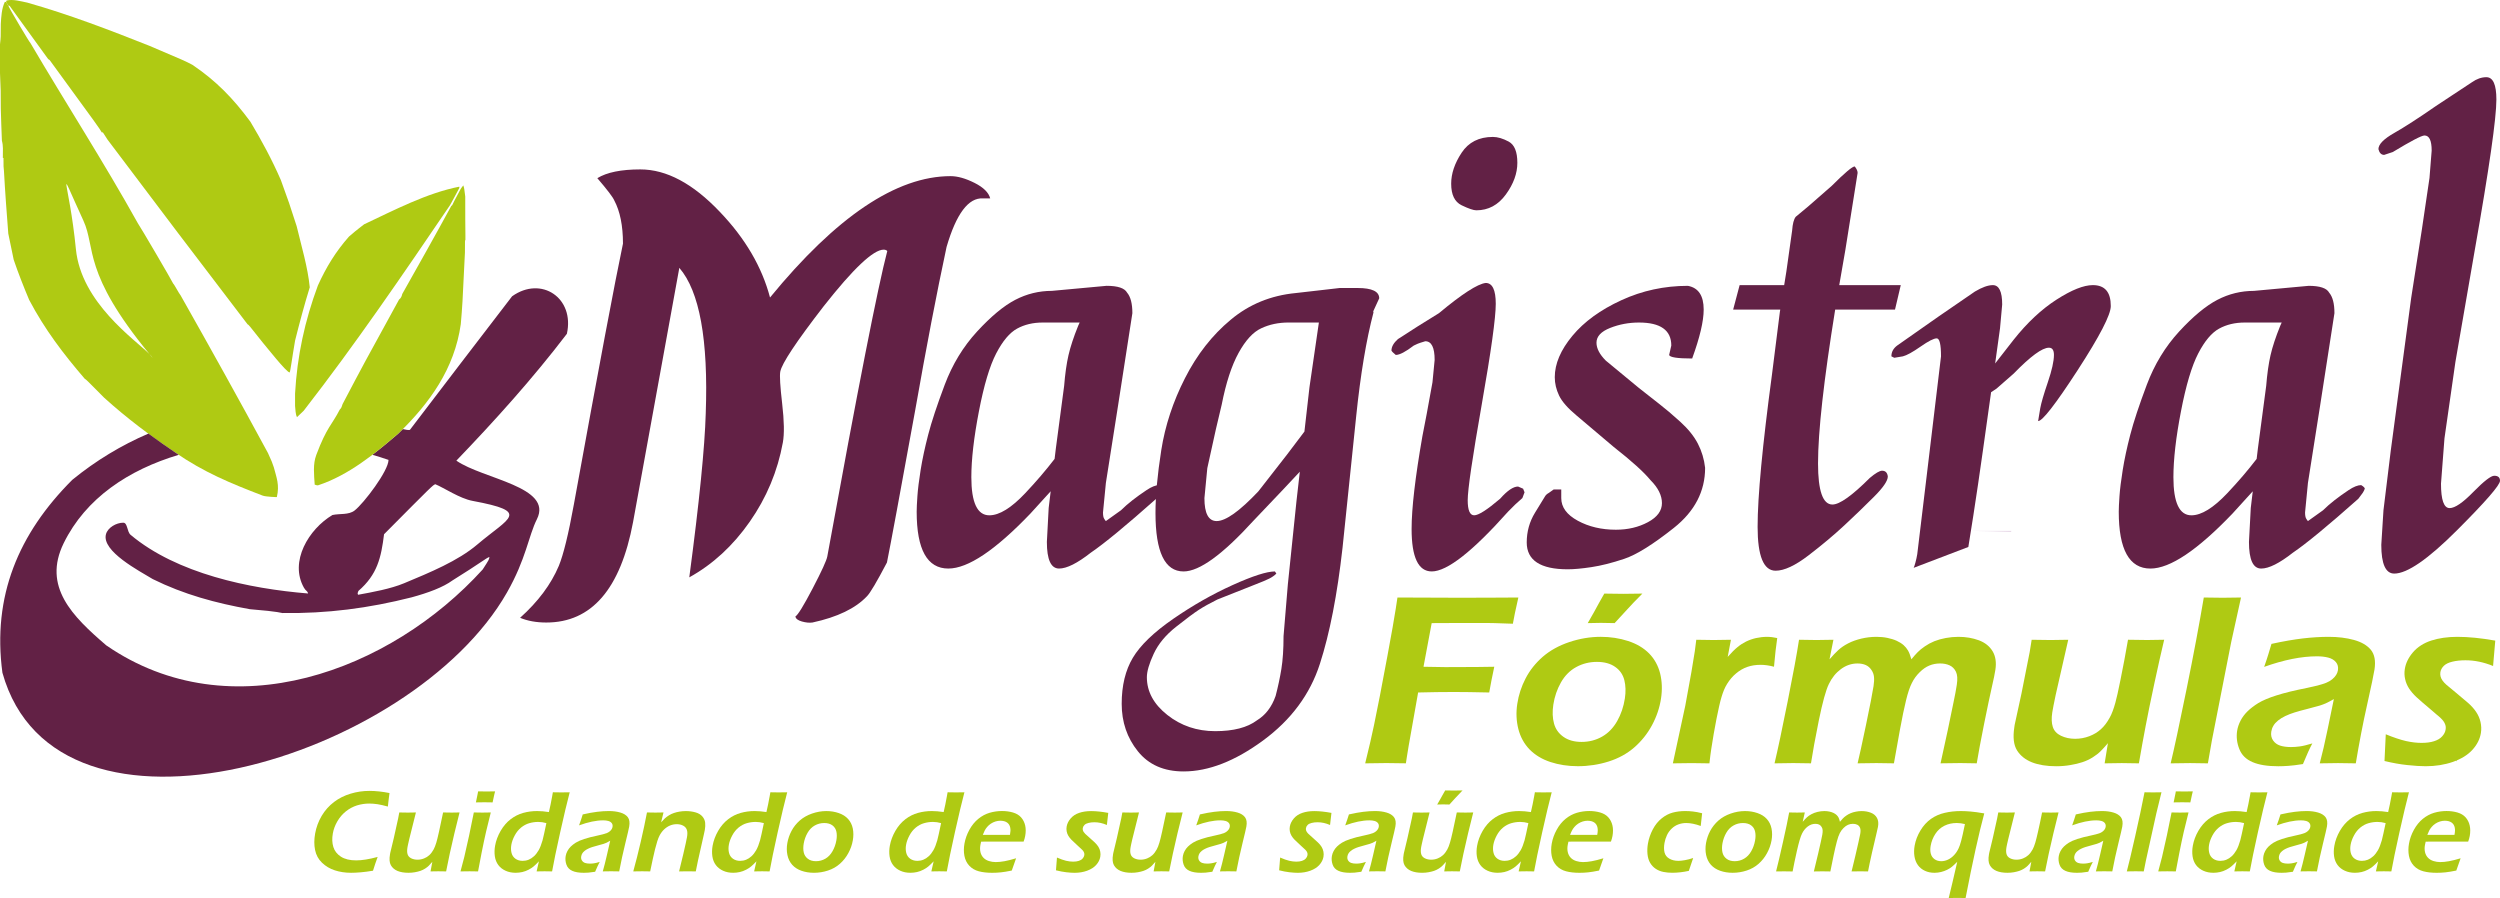 <?xml version="1.0" encoding="utf-8"?>
<!-- Generator: Adobe Illustrator 16.0.0, SVG Export Plug-In . SVG Version: 6.00 Build 0)  -->
<!DOCTYPE svg PUBLIC "-//W3C//DTD SVG 1.1//EN" "http://www.w3.org/Graphics/SVG/1.1/DTD/svg11.dtd">
<svg version="1.1" id="Camada_1" xmlns="http://www.w3.org/2000/svg" xmlns:xlink="http://www.w3.org/1999/xlink" x="0px" y="0px"
	 width="204.959px" height="73.623px" viewBox="0 0 204.959 73.623" enable-background="new 0 0 204.959 73.623"
	 xml:space="preserve">
<path fill-rule="evenodd" clip-rule="evenodd" fill="#B5D16D" d="M201.365,62.442c-0.021-0.169-0.021-0.317-0.021-0.467
	c0.021,0.106,0.063,0.212,0.106,0.319C201.408,62.336,201.388,62.378,201.365,62.442L201.365,62.442z"/>
<path fill-rule="evenodd" clip-rule="evenodd" fill="#E6D6E6" d="M161.653,43.524c1.082,0,2.166,0,3.248,0
	c-0.021,0.021-0.021,0.042-0.021,0.085C163.798,43.566,162.716,43.545,161.653,43.524L161.653,43.524z"/>
<g>
	<path fill="#622145" d="M95.027,39.771c-0.275,0-0.62,0.138-1.032,0.413c-0.413,0.274-0.797,0.55-1.15,0.825
		s-0.668,0.551-0.943,0.825l-1.239,0.885c-0.04-0.038-0.089-0.107-0.147-0.206c-0.06-0.098-0.088-0.266-0.088-0.501l0.236-2.419
		l0.993-6.309l1.179-7.609c0-0.79-0.147-1.345-0.433-1.682c-0.2-0.369-0.757-0.56-1.681-0.56l-4.483,0.413
		c-1.061,0-2.063,0.246-3.007,0.737c-0.944,0.492-1.985,1.356-3.126,2.595c-1.14,1.238-2.024,2.692-2.654,4.364
		c-0.629,1.671-1.081,3.037-1.356,4.099c-0.276,1.062-0.481,2.025-0.62,2.891c-0.137,0.865-0.226,1.582-0.265,2.152
		s-0.059,0.992-0.059,1.268c0,3.106,0.865,4.66,2.595,4.66c1.612,0,3.853-1.504,6.724-4.502l1.668-1.833l-0.165,1.371l-0.148,2.782
		c0,1.454,0.334,2.182,1.003,2.182c0.629,0,1.494-0.434,2.595-1.298c1.1-0.747,2.89-2.222,5.367-4.423
		c0.157-0.197,0.275-0.355,0.354-0.473c0.079-0.118,0.138-0.235,0.177-0.354C95.322,39.988,95.224,39.889,95.027,39.771z
		 M84.057,40.429c-1.14,1.209-2.123,1.818-2.948,1.818c-0.983,0-1.475-1.041-1.475-3.125c0-1.455,0.207-3.254,0.62-5.396
		c0.412-2.143,0.884-3.725,1.416-4.748c0.531-1.022,1.101-1.701,1.71-2.035c0.609-0.334,1.308-0.501,2.094-0.501h1.415h1.625
		c-0.04,0.089-0.084,0.173-0.121,0.266c-0.373,0.923-0.639,1.729-0.796,2.417s-0.275,1.523-0.354,2.506l-0.679,5.122l-0.105,0.87
		C85.755,38.541,84.958,39.474,84.057,40.429z"/>
	<path fill="#622145" d="M113.073,24.457c0-0.56-0.589-0.845-1.77-0.845h-1.474l-1.533,0.177l-2.063,0.236
		c-2.045,0.197-3.825,0.924-5.338,2.192c-1.514,1.259-2.762,2.851-3.746,4.787c-0.983,1.926-1.631,3.902-1.945,5.908
		c-0.315,2.015-0.473,3.726-0.473,5.15c0,3.194,0.768,4.787,2.3,4.787c1.298,0,3.205-1.386,5.721-4.147l2.477-2.605
		c0.538-0.57,0.98-1.044,1.335-1.425l-0.273,2.397l-0.709,6.842l-0.353,4.246c0,1.062-0.06,1.956-0.177,2.684
		c-0.119,0.728-0.275,1.465-0.472,2.212c-0.315,0.903-0.827,1.573-1.534,2.005c-0.786,0.59-1.926,0.885-3.42,0.885
		s-2.801-0.441-3.922-1.326c-1.12-0.885-1.68-1.918-1.68-3.098c0-0.471,0.186-1.109,0.56-1.917c0.374-0.806,0.982-1.542,1.829-2.21
		c0.845-0.67,1.464-1.131,1.857-1.387c0.393-0.256,0.904-0.541,1.534-0.855l3.125-1.238c0.512-0.197,0.884-0.354,1.121-0.472
		c0.235-0.118,0.433-0.256,0.589-0.413l-0.117-0.177c-0.668,0-1.829,0.374-3.48,1.121c-1.651,0.747-3.273,1.671-4.866,2.771
		c-1.592,1.102-2.693,2.164-3.302,3.186s-0.914,2.279-0.914,3.773c0,1.495,0.442,2.793,1.327,3.894
		c0.884,1.101,2.133,1.651,3.745,1.651c2.045,0,4.217-0.846,6.518-2.536c2.299-1.69,3.853-3.784,4.658-6.281
		c0.807-2.496,1.426-5.671,1.858-9.524l1.12-10.792c0.354-3.42,0.826-6.251,1.416-8.493c0-0.039-0.012-0.072-0.02-0.108
		c0.006-0.01,0.014-0.019,0.02-0.029L113.073,24.457z M105.525,37.254l-2.359,3.027c-1.533,1.623-2.674,2.438-3.421,2.438
		c-0.668,0-1.002-0.628-1.002-1.877l0.236-2.458l0.708-3.213l0.472-1.996c0.354-1.798,0.816-3.214,1.386-4.246
		c0.569-1.032,1.189-1.71,1.858-2.016c0.668-0.315,1.415-0.472,2.241-0.472h1.71h0.772l-0.772,5.308l-0.413,3.632L105.525,37.254z"
		/>
	<path fill="#622145" d="M121.802,23.198c0.551,0,0.826,0.571,0.826,1.71c0,1.141-0.383,3.893-1.15,8.256
		c-0.766,4.364-1.15,6.979-1.15,7.844c0,0.825,0.178,1.238,0.531,1.238c0.354,0,1.063-0.451,2.123-1.355
		c0.59-0.669,1.082-1.003,1.475-1.003l0.413,0.177l0.118,0.295l-0.177,0.472l-0.59,0.53l-0.589,0.59
		c-2.91,3.264-4.994,4.896-6.253,4.896c-1.101,0-1.651-1.159-1.651-3.479c0-1.691,0.295-4.227,0.885-7.607l0.354-1.829l0.473-2.595
		l0.177-1.829c0-1.021-0.256-1.533-0.767-1.533c-0.118,0.04-0.246,0.079-0.384,0.118c-0.138,0.04-0.324,0.118-0.56,0.236
		c-0.669,0.512-1.16,0.768-1.475,0.768c-0.196-0.158-0.314-0.275-0.354-0.354c0-0.315,0.176-0.629,0.529-0.944l1.652-1.062
		l1.71-1.062C119.856,24.104,121.134,23.278,121.802,23.198L121.802,23.198z"/>
	<path fill="#622145" d="M122.392,11.226c0.394,0,0.826,0.129,1.299,0.384c0.471,0.255,0.707,0.835,0.707,1.739
		c0,0.866-0.314,1.73-0.943,2.595c-0.629,0.865-1.436,1.298-2.418,1.298c-0.236,0-0.639-0.138-1.209-0.413
		c-0.57-0.275-0.855-0.865-0.855-1.771c0-0.824,0.285-1.669,0.855-2.534S121.252,11.226,122.392,11.226L122.392,11.226z"/>
	<path fill="#622145" d="M136.843,29.097l0.176-0.768c0-1.258-0.885-1.887-2.654-1.887c-0.826,0-1.611,0.147-2.359,0.442
		c-0.746,0.295-1.121,0.698-1.121,1.209c0,0.472,0.256,0.964,0.768,1.475l2.713,2.241c0.59,0.471,1.141,0.905,1.652,1.297
		c0.51,0.394,1.09,0.884,1.739,1.474c0.649,0.591,1.13,1.19,1.444,1.8s0.512,1.268,0.59,1.975c0,1.926-0.854,3.568-2.564,4.924
		c-1.711,1.357-3.067,2.203-4.07,2.537c-1.002,0.334-1.896,0.561-2.684,0.678c-0.786,0.119-1.434,0.178-1.945,0.178
		c-2.241,0-3.362-0.737-3.362-2.202c0-0.884,0.226-1.7,0.679-2.438c0.451-0.727,0.717-1.158,0.795-1.297
		c0.07-0.137,0.188-0.246,0.336-0.324l0.402-0.285h0.334h0.285v0.708c0,0.747,0.452,1.366,1.357,1.858
		c0.903,0.491,1.945,0.736,3.125,0.736c0.982,0,1.857-0.207,2.624-0.619c0.768-0.412,1.149-0.934,1.149-1.563
		s-0.313-1.258-0.943-1.888c-0.55-0.668-1.553-1.572-3.007-2.713l-3.067-2.595c-0.707-0.59-1.18-1.13-1.416-1.622
		c-0.234-0.491-0.353-0.993-0.353-1.503c0-1.101,0.481-2.231,1.444-3.392s2.299-2.132,4.012-2.919
		c1.709-0.787,3.527-1.18,5.455-1.18c0.864,0.157,1.297,0.805,1.297,1.946c0,0.944-0.315,2.281-0.944,4.011
		C137.511,29.391,136.882,29.292,136.843,29.097L136.843,29.097z"/>
	<path fill="#622145" d="M155.36,25.38l0.472-2.005h-5.044c0.157-0.928,0.324-1.89,0.502-2.89l1.004-6.31
		c0-0.157-0.079-0.334-0.236-0.53c-0.197,0-0.826,0.53-1.887,1.592l-1.888,1.651l-1.062,0.885c-0.156,0.196-0.256,0.569-0.295,1.12
		l-0.473,3.362l-0.18,1.12h-3.652l-0.531,2.005h3.862l-0.03,0.178l-0.647,5.131c-0.786,5.858-1.18,10.025-1.18,12.503
		c0,2.397,0.491,3.597,1.476,3.597c0.707,0,1.611-0.422,2.712-1.268s2.073-1.66,2.919-2.447s1.651-1.563,2.418-2.33
		c0.768-0.766,1.15-1.326,1.15-1.68c-0.039-0.315-0.196-0.473-0.473-0.473c-0.196,0-0.53,0.195-1.002,0.59
		c-1.455,1.455-2.477,2.182-3.067,2.182c-0.786,0-1.179-1.12-1.179-3.361c0-2.615,0.471-6.826,1.406-12.621H155.36z"/>
	<path fill="#622145" d="M171.579,23.375c-0.748,0-1.74,0.394-2.979,1.19c-1.238,0.796-2.408,1.896-3.51,3.283l-1.521,1.951
		c0.126-0.907,0.258-1.864,0.4-2.885l0.177-1.946c0-1.063-0.256-1.592-0.767-1.592c-0.394,0-0.885,0.177-1.474,0.53l-3.008,2.066
		l-3.361,2.358c-0.315,0.236-0.473,0.531-0.473,0.885l0.235,0.118l0.354-0.059l0.354-0.059c0.315-0.079,0.797-0.344,1.445-0.796
		c0.648-0.453,1.091-0.678,1.326-0.678c0.236,0,0.354,0.491,0.354,1.474l-1.18,9.85l-0.767,6.368
		c-0.039,0.235-0.088,0.462-0.148,0.679c-0.059,0.217-0.107,0.363-0.147,0.442l4.483-1.711c0.275-1.69,0.541-3.4,0.795-5.13
		c0.184-1.232,0.539-3.755,1.07-7.556c0.137-0.084,0.279-0.179,0.435-0.288l1.415-1.238c1.377-1.416,2.34-2.124,2.891-2.124
		c0.275,0,0.412,0.196,0.412,0.59c0,0.511-0.167,1.258-0.501,2.241c-0.335,0.982-0.54,1.691-0.62,2.123
		c-0.078,0.433-0.137,0.787-0.176,1.062c0.354,0,1.436-1.395,3.243-4.178c1.81-2.791,2.714-4.541,2.714-5.249
		C173.054,23.945,172.562,23.375,171.579,23.375z"/>
	<path fill="#622145" d="M193.577,39.771c-0.275,0-0.62,0.138-1.033,0.413c-0.412,0.274-0.796,0.55-1.149,0.825
		s-0.668,0.551-0.944,0.825l-1.238,0.885c-0.039-0.038-0.088-0.107-0.146-0.206c-0.059-0.098-0.089-0.266-0.089-0.501l0.235-2.419
		l0.994-6.309l1.179-7.609c0-0.789-0.147-1.344-0.432-1.681c-0.199-0.37-0.757-0.56-1.681-0.56l-4.482,0.413
		c-1.063,0-2.064,0.246-3.008,0.737c-0.943,0.492-1.986,1.356-3.127,2.595c-1.139,1.238-2.024,2.692-2.653,4.364
		c-0.629,1.671-1.081,3.037-1.356,4.099s-0.481,2.025-0.619,2.891c-0.139,0.865-0.227,1.582-0.266,2.152s-0.059,0.992-0.059,1.268
		c0,3.106,0.865,4.66,2.595,4.66c1.612,0,3.853-1.504,6.724-4.502l1.668-1.833l-0.164,1.371l-0.148,2.782
		c0,1.454,0.334,2.182,1.003,2.182c0.63,0,1.494-0.434,2.595-1.298c1.102-0.747,2.891-2.222,5.368-4.423
		c0.157-0.197,0.274-0.355,0.353-0.473c0.079-0.118,0.139-0.235,0.178-0.354C193.872,39.988,193.773,39.889,193.577,39.771z
		 M182.607,40.429c-1.141,1.209-2.124,1.818-2.948,1.818c-0.984,0-1.475-1.041-1.475-3.125c0-1.455,0.205-3.254,0.619-5.396
		c0.412-2.143,0.885-3.725,1.415-4.748s1.101-1.701,1.71-2.035c0.609-0.334,1.308-0.501,2.094-0.501h1.416h1.624
		c-0.04,0.089-0.083,0.173-0.12,0.266c-0.374,0.923-0.64,1.729-0.797,2.417c-0.156,0.688-0.275,1.523-0.354,2.506l-0.679,5.122
		l-0.104,0.869C184.306,38.541,183.507,39.474,182.607,40.429z"/>
	<path fill="#622145" d="M204.487,39.004c0.314,0,0.472,0.138,0.472,0.413c0,0.354-1.18,1.711-3.538,4.068
		c-2.359,2.359-4.069,3.539-5.131,3.539c-0.707,0-1.063-0.787-1.063-2.358l0.178-2.832l0.6-4.904l0.835-6.252l0.836-6.241
		l0.875-5.603l0.628-4.247l0.178-2.241c0-0.826-0.196-1.239-0.59-1.239c-0.235,0-1.101,0.452-2.596,1.356l-0.707,0.235
		c-0.236,0-0.393-0.157-0.472-0.471c0-0.394,0.433-0.836,1.298-1.327c0.865-0.491,2.004-1.229,3.42-2.212l2.949-1.946
		c0.393-0.276,0.785-0.413,1.18-0.413c0.551,0,0.824,0.609,0.824,1.829c0,1.532-0.588,5.641-1.768,12.325l-1.593,9.201l-0.895,6.251
		l-0.285,3.716c0,1.336,0.235,2.005,0.708,2.005c0.433,0,1.082-0.442,1.945-1.327C203.644,39.445,204.212,39.004,204.487,39.004
		L204.487,39.004z"/>
	<path fill="#622145" d="M81.18,16.265h-0.588c-1.194-0.074-2.191,1.252-2.989,3.979c-0.805,3.76-1.658,8.2-2.56,13.323
		c-1.253,6.892-2.03,11.074-2.328,12.548c-0.832,1.586-1.377,2.506-1.635,2.764c-0.936,0.995-2.425,1.714-4.468,2.156
		c-0.248,0.037-0.537,0.01-0.867-0.082s-0.509-0.23-0.536-0.414c0.202-0.111,0.672-0.877,1.414-2.295
		c0.741-1.418,1.142-2.295,1.202-2.625c2.495-13.71,4.134-22.057,4.918-25.042c-0.077-0.074-0.176-0.11-0.297-0.11
		c-0.845,0-2.485,1.547-4.921,4.643c-2.25,2.911-3.436,4.699-3.556,5.362c-0.061,0.332-0.008,1.208,0.156,2.626
		c0.165,1.418,0.184,2.479,0.056,3.179c-0.429,2.358-1.336,4.525-2.714,6.496c-1.377,1.971-3.027,3.492-4.957,4.561
		c0.824-6.191,1.269-10.67,1.349-13.433c0.217-6.043-0.507-10.024-2.166-11.94l-3.792,20.84c-1.029,5.492-3.4,8.236-7.114,8.236
		c-0.815,0-1.531-0.129-2.148-0.387c1.479-1.326,2.538-2.746,3.175-4.257c0.378-0.921,0.79-2.598,1.232-5.029
		c2.045-11.242,3.388-18.373,4.028-21.394c-0.003-1.474-0.241-2.653-0.714-3.538c-0.104-0.258-0.567-0.866-1.389-1.825
		c0.781-0.479,1.957-0.718,3.526-0.718c2.144,0,4.317,1.16,6.521,3.482c2.08,2.174,3.45,4.513,4.111,7.02
		c5.434-6.633,10.369-9.95,14.806-9.95c0.573,0,1.227,0.185,1.96,0.553C80.628,15.362,81.057,15.786,81.18,16.265L81.18,16.265z"/>
</g>
<g>
	<path fill-rule="evenodd" clip-rule="evenodd" fill="#F1E7F1" d="M156.175,57.048c-0.063-0.276-0.063-0.276,0-2.061
		C156.175,55.668,156.175,56.347,156.175,57.048L156.175,57.048z"/>
	<path fill="#AFCA13" d="M111.923,62.582c0.32-1.303,0.564-2.347,0.725-3.139c0.278-1.322,0.644-3.213,1.1-5.678
		c0.338-1.82,0.566-3.104,0.68-3.855l0.14-0.924c1.995,0.013,3.744,0.02,5.239,0.02l2.928-0.01l1.745-0.01
		c-0.224,0.988-0.376,1.706-0.45,2.15l-1.486-0.051l-0.604-0.01h-0.813h-1.59l-2.162,0.01l-0.671,3.578l1.774,0.029
		c1.352,0,2.219-0.003,2.601-0.01l1.427-0.02c-0.167,0.771-0.303,1.475-0.414,2.11c-1.207-0.028-2.172-0.041-2.888-0.041
		c-0.905,0-1.885,0.013-2.941,0.041l-0.78,4.402l-0.146,0.897l-0.077,0.508l-1.599-0.021
		C113.575,62.56,112.997,62.567,111.923,62.582L111.923,62.582z"/>
	<path fill="#AFCA13" d="M136.104,55.212c-0.163-0.645-0.466-1.192-0.907-1.643c-0.445-0.447-1.014-0.787-1.717-1.016
		c-0.701-0.227-1.45-0.344-2.248-0.344c-0.866,0-1.723,0.145-2.574,0.43c-0.85,0.285-1.574,0.686-2.173,1.202
		c-0.596,0.521-1.066,1.112-1.409,1.774c-0.347,0.664-0.574,1.361-0.684,2.092c-0.11,0.718-0.078,1.404,0.089,2.064
		c0.169,0.655,0.476,1.213,0.919,1.672c0.449,0.455,1.018,0.803,1.709,1.03c0.693,0.228,1.445,0.343,2.252,0.343
		c0.869,0,1.709-0.129,2.518-0.384c0.81-0.256,1.51-0.639,2.105-1.155c0.59-0.514,1.078-1.123,1.456-1.826
		c0.378-0.704,0.624-1.435,0.738-2.192C136.287,56.542,136.262,55.863,136.104,55.212z M133.212,57.263
		c-0.104,0.677-0.314,1.296-0.631,1.855c-0.321,0.563-0.73,0.986-1.238,1.275s-1.067,0.432-1.681,0.432
		c-0.599,0-1.095-0.139-1.488-0.418c-0.392-0.277-0.651-0.643-0.771-1.094c-0.125-0.453-0.143-0.967-0.056-1.544
		c0.1-0.657,0.31-1.265,0.625-1.822c0.319-0.558,0.737-0.979,1.257-1.262c0.521-0.282,1.085-0.421,1.691-0.421
		c0.609,0,1.108,0.136,1.494,0.408c0.392,0.271,0.64,0.635,0.754,1.084C133.282,56.21,133.296,56.709,133.212,57.263z"/>
	<path fill="#AFCA13" d="M130.169,51.085l0.523-0.918c0.109-0.196,0.236-0.435,0.391-0.717c0.156-0.278,0.303-0.541,0.443-0.785
		c0.561,0.013,1.081,0.02,1.555,0.02c0.389,0,0.91-0.007,1.568-0.02c-0.551,0.551-0.961,0.981-1.241,1.295l-1.036,1.125
		c-0.365-0.014-0.742-0.02-1.123-0.02C130.905,51.066,130.545,51.072,130.169,51.085L130.169,51.085z"/>
	<path fill="#AFCA13" d="M137.147,62.582l1.02-4.733l0.5-2.751c0.1-0.564,0.193-1.133,0.279-1.703
		c0.016-0.099,0.055-0.414,0.121-0.945c0.647,0.014,1.121,0.021,1.428,0.021c0.355,0,0.828-0.007,1.414-0.021l-0.266,1.404
		c0.317-0.357,0.586-0.625,0.802-0.798c0.212-0.177,0.45-0.331,0.7-0.457c0.254-0.124,0.525-0.22,0.822-0.289
		c0.298-0.063,0.595-0.099,0.895-0.099c0.279,0,0.559,0.035,0.842,0.099c-0.094,0.619-0.182,1.4-0.265,2.351
		c-0.394-0.106-0.761-0.156-1.092-0.156c-0.407,0-0.772,0.057-1.099,0.172c-0.328,0.116-0.635,0.293-0.916,0.531
		c-0.284,0.234-0.531,0.523-0.745,0.871c-0.175,0.277-0.325,0.639-0.456,1.084c-0.107,0.346-0.242,0.938-0.408,1.774
		c-0.162,0.837-0.306,1.659-0.428,2.468c-0.047,0.313-0.1,0.704-0.15,1.178c-0.525-0.015-1.008-0.021-1.447-0.021
		C138.267,62.56,137.749,62.567,137.147,62.582L137.147,62.582z"/>
	<path fill="#AFCA13" d="M145.483,62.582c0.268-1.13,0.627-2.816,1.074-5.063c0.45-2.243,0.76-3.934,0.933-5.069
		c0.589,0.014,1.069,0.021,1.437,0.021c0.424,0,0.886-0.007,1.383-0.021l-0.32,1.604c0.268-0.312,0.508-0.563,0.725-0.761
		c0.215-0.197,0.477-0.379,0.799-0.545c0.317-0.166,0.68-0.295,1.086-0.393c0.408-0.096,0.82-0.145,1.238-0.145
		c0.314,0,0.613,0.027,0.896,0.086s0.539,0.136,0.762,0.238c0.227,0.105,0.412,0.221,0.564,0.353c0.15,0.134,0.27,0.282,0.366,0.446
		c0.093,0.16,0.187,0.4,0.276,0.72c0.188-0.229,0.356-0.424,0.512-0.581c0.153-0.156,0.348-0.319,0.591-0.482
		c0.239-0.166,0.499-0.306,0.784-0.422c0.28-0.111,0.591-0.2,0.93-0.262c0.342-0.064,0.689-0.096,1.047-0.096
		c0.602,0,1.157,0.096,1.668,0.283c0.506,0.19,0.881,0.49,1.126,0.897c0.244,0.407,0.321,0.914,0.229,1.52
		c-0.049,0.319-0.144,0.786-0.287,1.404c-0.141,0.618-0.354,1.625-0.636,3.022c-0.28,1.396-0.483,2.479-0.606,3.244
		c-0.504-0.015-0.953-0.021-1.344-0.021c-0.461,0-1,0.007-1.623,0.021c0.195-0.857,0.387-1.756,0.586-2.69l0.471-2.28
		c0.123-0.578,0.215-1.068,0.275-1.467c0.072-0.473,0.049-0.832-0.072-1.074c-0.119-0.244-0.293-0.418-0.517-0.52
		c-0.226-0.105-0.486-0.156-0.786-0.156c-0.313,0-0.607,0.058-0.877,0.17c-0.271,0.111-0.537,0.297-0.793,0.551
		c-0.26,0.252-0.473,0.547-0.641,0.884c-0.17,0.337-0.33,0.809-0.476,1.418c-0.149,0.608-0.315,1.403-0.497,2.394l-0.496,2.771
		c-0.575-0.015-1.055-0.021-1.438-0.021c-0.385,0-0.895,0.007-1.539,0.021c0.127-0.512,0.354-1.559,0.686-3.139
		c0.329-1.582,0.537-2.645,0.621-3.195c0.044-0.293,0.057-0.541,0.037-0.742c-0.017-0.204-0.086-0.397-0.209-0.577
		c-0.121-0.185-0.275-0.319-0.467-0.405c-0.186-0.084-0.415-0.129-0.679-0.129c-0.485,0-0.937,0.153-1.354,0.459
		c-0.413,0.306-0.746,0.714-0.991,1.225c-0.249,0.509-0.521,1.506-0.823,2.98c-0.299,1.479-0.512,2.652-0.644,3.523
		c-0.64-0.015-1.123-0.021-1.447-0.021C146.653,62.56,146.142,62.567,145.483,62.582L145.483,62.582z"/>
	<path fill="#AFCA13" d="M175.354,62.582c-0.606-0.015-1.076-0.021-1.404-0.021c-0.414,0-0.878,0.007-1.404,0.021l0.268-1.653
		c-0.234,0.278-0.439,0.5-0.611,0.67c-0.171,0.17-0.39,0.337-0.648,0.5c-0.265,0.163-0.541,0.292-0.834,0.388
		c-0.292,0.096-0.621,0.176-0.991,0.236c-0.37,0.064-0.752,0.096-1.158,0.096c-0.778,0-1.442-0.108-1.987-0.322
		c-0.545-0.218-0.951-0.544-1.225-0.982c-0.271-0.439-0.344-1.064-0.221-1.88l0.031-0.212l0.558-2.569l0.671-3.386
		c0.048-0.271,0.103-0.612,0.164-1.018c0.66,0.014,1.177,0.021,1.555,0.021c0.396,0,0.879-0.007,1.443-0.021l-1.034,4.543
		c-0.071,0.354-0.134,0.648-0.181,0.891c-0.048,0.244-0.078,0.418-0.094,0.523c-0.073,0.479-0.059,0.877,0.045,1.188
		c0.102,0.317,0.324,0.559,0.67,0.726c0.35,0.166,0.732,0.248,1.158,0.248c0.406,0,0.799-0.072,1.181-0.218
		c0.349-0.136,0.657-0.319,0.927-0.562c0.268-0.237,0.516-0.561,0.734-0.965c0.164-0.293,0.315-0.697,0.458-1.213
		c0.103-0.367,0.243-0.994,0.421-1.885c0.219-1.074,0.424-2.169,0.615-3.277c0.685,0.014,1.212,0.021,1.572,0.021
		c0.413,0,0.873-0.007,1.393-0.021c-0.226,0.949-0.495,2.139-0.801,3.563c-0.307,1.425-0.546,2.598-0.721,3.524
		C175.727,60.462,175.544,61.479,175.354,62.582L175.354,62.582z"/>
	<path fill="#AFCA13" d="M177.958,62.582c0.273-1.123,0.707-3.139,1.299-6.053c0.592-2.91,1.061-5.426,1.418-7.543
		c0.721,0.013,1.237,0.02,1.543,0.02c0.411,0,0.916-0.007,1.509-0.02l-0.8,3.633l-1.593,8.109l-0.323,1.854
		c-0.569-0.015-1.053-0.021-1.451-0.021C179.427,62.56,178.894,62.567,177.958,62.582L177.958,62.582z"/>
	<path fill="#AFCA13" d="M185.624,54.673c0.169-0.48,0.279-0.813,0.335-1.007c0.054-0.194,0.141-0.486,0.265-0.878
		c0.981-0.215,1.837-0.36,2.574-0.448c0.737-0.085,1.445-0.13,2.119-0.13c0.768,0,1.457,0.086,2.072,0.256
		c0.613,0.169,1.075,0.438,1.383,0.809c0.303,0.374,0.404,0.907,0.299,1.605c-0.059,0.381-0.26,1.343-0.606,2.893
		c-0.349,1.551-0.655,3.155-0.929,4.809c-0.528-0.015-1.012-0.021-1.458-0.021c-0.425,0-0.924,0.007-1.497,0.021
		c0.215-0.803,0.427-1.734,0.645-2.789l0.512-2.48c-0.29,0.166-0.512,0.28-0.66,0.348c-0.149,0.065-0.315,0.127-0.498,0.185
		c-0.184,0.055-0.504,0.144-0.959,0.259c-0.457,0.115-0.826,0.217-1.102,0.303c-0.277,0.088-0.53,0.184-0.762,0.295
		c-0.227,0.109-0.428,0.231-0.594,0.367c-0.168,0.137-0.296,0.279-0.383,0.43c-0.09,0.149-0.146,0.309-0.173,0.482
		c-0.042,0.278,0.007,0.52,0.147,0.721c0.141,0.203,0.334,0.343,0.577,0.424c0.245,0.078,0.542,0.119,0.892,0.119
		c0.225,0,0.462-0.016,0.714-0.051c0.251-0.031,0.599-0.115,1.036-0.248c-0.204,0.377-0.461,0.941-0.77,1.693
		c-0.51,0.081-0.908,0.129-1.203,0.148c-0.296,0.021-0.568,0.031-0.822,0.031c-0.877,0-1.58-0.111-2.108-0.339
		c-0.53-0.225-0.893-0.581-1.085-1.075c-0.194-0.49-0.254-0.986-0.179-1.482c0.043-0.285,0.14-0.566,0.285-0.848
		c0.146-0.277,0.337-0.535,0.577-0.767c0.238-0.231,0.533-0.456,0.885-0.675c0.355-0.213,0.85-0.424,1.486-0.624
		c0.637-0.204,1.467-0.408,2.496-0.611c0.271-0.055,0.557-0.119,0.854-0.194c0.297-0.078,0.535-0.152,0.717-0.225
		c0.184-0.074,0.348-0.17,0.49-0.285s0.253-0.238,0.33-0.363c0.078-0.127,0.127-0.256,0.147-0.389
		c0.038-0.258-0.017-0.479-0.165-0.656c-0.15-0.18-0.363-0.306-0.635-0.375c-0.271-0.07-0.575-0.104-0.919-0.104
		C188.687,53.806,187.245,54.094,185.624,54.673L185.624,54.673z"/>
	<path fill="#AFCA13" d="M195.49,62.39l0.104-2.192c0.641,0.265,1.193,0.447,1.651,0.554c0.456,0.102,0.887,0.152,1.282,0.152
		c0.396,0,0.737-0.043,1.022-0.136c0.288-0.089,0.507-0.22,0.667-0.397c0.158-0.173,0.253-0.357,0.283-0.551
		c0.013-0.086,0.018-0.166,0.011-0.238c-0.007-0.074-0.028-0.149-0.061-0.231c-0.032-0.077-0.074-0.152-0.124-0.224
		c-0.047-0.068-0.117-0.146-0.209-0.238c-0.091-0.089-0.223-0.205-0.397-0.344l-0.499-0.43c-0.48-0.402-0.85-0.723-1.1-0.953
		c-0.25-0.231-0.453-0.47-0.613-0.711c-0.158-0.244-0.266-0.5-0.324-0.769c-0.063-0.269-0.072-0.544-0.029-0.821
		c0.072-0.484,0.297-0.945,0.672-1.385c0.378-0.439,0.88-0.758,1.502-0.962c0.623-0.2,1.333-0.304,2.135-0.304
		c0.914,0,1.949,0.104,3.109,0.31l-0.18,2.081c-0.763-0.313-1.516-0.469-2.262-0.469c-0.402,0-0.762,0.037-1.076,0.115
		c-0.314,0.074-0.549,0.191-0.705,0.346c-0.156,0.158-0.25,0.335-0.279,0.524c-0.016,0.112-0.012,0.225,0.014,0.333
		c0.023,0.113,0.081,0.225,0.166,0.348c0.086,0.119,0.189,0.23,0.309,0.336s0.373,0.316,0.758,0.629
		c0.383,0.313,0.719,0.596,1.006,0.848c0.285,0.25,0.514,0.504,0.682,0.76c0.172,0.256,0.291,0.531,0.357,0.824
		c0.066,0.292,0.078,0.584,0.033,0.883c-0.076,0.5-0.307,0.963-0.691,1.389c-0.385,0.424-0.916,0.753-1.603,0.995
		c-0.685,0.237-1.426,0.356-2.229,0.356c-0.417,0-0.923-0.031-1.513-0.096C196.771,62.662,196.147,62.549,195.49,62.39L195.49,62.39
		z"/>
</g>
<g>
	<path fill="#AFCA13" d="M39.017,65.783c0.071-0.326,0.122-0.578,0.153-0.752l0.026-0.152c0.288,0.007,0.521,0.01,0.702,0.01
		c0.247,0,0.478-0.003,0.691-0.01c-0.023,0.08-0.046,0.17-0.067,0.271l-0.137,0.633c-0.239-0.007-0.46-0.01-0.663-0.01
		C39.52,65.773,39.284,65.776,39.017,65.783L39.017,65.783z"/>
	<path fill="#AFCA13" d="M117.826,65.958l0.253-0.439c0.053-0.094,0.115-0.207,0.189-0.341c0.075-0.134,0.146-0.259,0.215-0.376
		c0.255,0.007,0.49,0.01,0.705,0.01c0.178,0,0.415-0.003,0.715-0.01c-0.259,0.264-0.453,0.469-0.585,0.619l-0.489,0.537
		c-0.166-0.008-0.338-0.011-0.512-0.011C118.163,65.948,117.997,65.951,117.826,65.958L117.826,65.958z"/>
	<path fill="#AFCA13" d="M178.203,65.783c0.071-0.326,0.122-0.578,0.153-0.752l0.027-0.152c0.287,0.007,0.52,0.01,0.701,0.01
		c0.246,0,0.479-0.003,0.691-0.01c-0.023,0.08-0.047,0.17-0.067,0.271l-0.136,0.633c-0.24-0.007-0.461-0.01-0.664-0.01
		S178.47,65.776,178.203,65.783L178.203,65.783z"/>
	<path fill="#AFCA13" d="M30.961,70.254c-0.135,0.368-0.262,0.747-0.381,1.13c-0.373,0.063-0.712,0.107-1.018,0.133
		c-0.305,0.025-0.564,0.037-0.78,0.037c-0.475,0-0.918-0.066-1.327-0.199c-0.41-0.133-0.762-0.342-1.058-0.629
		c-0.295-0.287-0.485-0.635-0.566-1.044c-0.084-0.407-0.082-0.854,0.004-1.339c0.094-0.525,0.274-1.012,0.54-1.458
		c0.266-0.448,0.602-0.823,1.007-1.133c0.403-0.306,0.859-0.534,1.364-0.685c0.506-0.152,1.017-0.227,1.537-0.227
		c0.513,0,1.064,0.059,1.651,0.176c-0.041,0.282-0.066,0.48-0.077,0.598l-0.058,0.51c-0.342-0.094-0.627-0.16-0.859-0.194
		c-0.231-0.034-0.456-0.052-0.67-0.052c-0.339,0-0.672,0.052-1.004,0.152c-0.33,0.105-0.635,0.269-0.915,0.493
		c-0.278,0.226-0.51,0.495-0.694,0.815c-0.185,0.318-0.309,0.648-0.37,0.994c-0.073,0.412-0.059,0.779,0.042,1.105
		c0.1,0.328,0.307,0.592,0.621,0.796c0.315,0.202,0.73,0.304,1.246,0.304C29.674,70.539,30.263,70.443,30.961,70.254L30.961,70.254z
		"/>
	<path fill="#AFCA13" d="M36.575,71.441c-0.275-0.007-0.49-0.01-0.639-0.01c-0.188,0-0.4,0.003-0.64,0.01l0.148-0.788
		c-0.111,0.133-0.208,0.238-0.289,0.32c-0.08,0.08-0.182,0.159-0.303,0.237c-0.123,0.078-0.25,0.14-0.385,0.186
		c-0.135,0.045-0.286,0.084-0.455,0.113c-0.169,0.031-0.344,0.045-0.528,0.045c-0.354,0-0.654-0.052-0.899-0.153
		c-0.244-0.104-0.424-0.26-0.541-0.469c-0.116-0.21-0.14-0.509-0.07-0.897l0.017-0.101l0.294-1.226l0.358-1.616
		c0.026-0.13,0.057-0.292,0.091-0.484c0.3,0.007,0.535,0.011,0.707,0.011c0.18,0,0.4-0.004,0.657-0.011l-0.542,2.166
		c-0.038,0.169-0.071,0.311-0.097,0.425c-0.026,0.117-0.042,0.2-0.051,0.25c-0.041,0.229-0.041,0.419,0.001,0.568
		c0.042,0.15,0.139,0.266,0.294,0.346c0.156,0.079,0.329,0.117,0.522,0.117c0.186,0,0.364-0.033,0.541-0.104
		c0.161-0.064,0.304-0.152,0.43-0.268c0.125-0.113,0.243-0.268,0.349-0.46c0.08-0.14,0.154-0.333,0.228-0.579
		c0.053-0.175,0.127-0.473,0.221-0.898c0.117-0.512,0.228-1.034,0.332-1.563c0.312,0.007,0.551,0.011,0.714,0.011
		c0.188,0,0.399-0.004,0.635-0.011c-0.118,0.452-0.259,1.02-0.42,1.699c-0.163,0.681-0.29,1.239-0.385,1.683
		C36.776,70.431,36.678,70.916,36.575,71.441L36.575,71.441z"/>
	<path fill="#AFCA13" d="M37.753,71.441c0.132-0.475,0.237-0.872,0.313-1.191c0.121-0.508,0.254-1.092,0.395-1.756
		c0.142-0.66,0.27-1.291,0.385-1.886c0.311,0.007,0.542,0.011,0.697,0.011c0.141,0,0.374-0.004,0.694-0.011
		c-0.142,0.552-0.271,1.077-0.387,1.579c-0.115,0.498-0.236,1.072-0.365,1.721c-0.127,0.645-0.225,1.157-0.292,1.533
		c-0.288-0.007-0.518-0.01-0.693-0.01C38.338,71.431,38.087,71.434,37.753,71.441L37.753,71.441z"/>
	<path fill="#AFCA13" d="M46.009,64.964c-0.16,0-0.386-0.002-0.683-0.01l-0.057,0.323c-0.081,0.454-0.168,0.886-0.267,1.298
		c-0.354-0.054-0.675-0.082-0.963-0.082c-0.399,0-0.782,0.051-1.148,0.153c-0.365,0.101-0.708,0.274-1.026,0.517
		c-0.319,0.244-0.593,0.563-0.822,0.957c-0.228,0.396-0.379,0.801-0.453,1.215c-0.053,0.3-0.061,0.591-0.021,0.868
		c0.04,0.276,0.136,0.516,0.286,0.717c0.151,0.202,0.35,0.356,0.597,0.468c0.246,0.111,0.521,0.166,0.825,0.166
		c0.183,0,0.366-0.021,0.543-0.061c0.179-0.041,0.349-0.104,0.512-0.189c0.161-0.084,0.302-0.174,0.418-0.271
		c0.118-0.1,0.262-0.238,0.433-0.42l-0.189,0.828c0.281-0.007,0.5-0.01,0.658-0.01c0.145,0,0.35,0.003,0.611,0.01
		c0.133-0.747,0.354-1.815,0.662-3.199c0.31-1.387,0.568-2.482,0.781-3.287C46.447,64.962,46.214,64.964,46.009,64.964z
		 M44.48,68.893c-0.096,0.335-0.2,0.604-0.317,0.808c-0.117,0.203-0.245,0.369-0.385,0.496c-0.139,0.129-0.288,0.224-0.439,0.285
		c-0.154,0.063-0.318,0.094-0.492,0.094c-0.232,0-0.429-0.06-0.592-0.176c-0.162-0.119-0.27-0.277-0.319-0.48
		c-0.052-0.203-0.056-0.426-0.013-0.67c0.043-0.242,0.136-0.497,0.278-0.76c0.142-0.264,0.315-0.477,0.521-0.646
		c0.207-0.167,0.429-0.287,0.67-0.356c0.24-0.069,0.485-0.104,0.735-0.104c0.219,0,0.44,0.033,0.667,0.098
		C44.65,68.175,44.545,68.647,44.48,68.893z"/>
	<path fill="#AFCA13" d="M47.473,67.667c0.084-0.228,0.141-0.387,0.168-0.479c0.028-0.093,0.072-0.234,0.134-0.418
		c0.45-0.104,0.841-0.173,1.179-0.215c0.336-0.041,0.659-0.063,0.965-0.063c0.349,0,0.662,0.041,0.939,0.123
		c0.275,0.08,0.482,0.209,0.615,0.386c0.132,0.178,0.169,0.433,0.111,0.765c-0.032,0.182-0.14,0.641-0.321,1.381
		c-0.184,0.74-0.349,1.505-0.499,2.293c-0.241-0.007-0.46-0.01-0.664-0.01c-0.193,0-0.42,0.003-0.682,0.01
		c0.111-0.383,0.222-0.828,0.337-1.33l0.272-1.184c-0.134,0.08-0.237,0.135-0.306,0.167c-0.069,0.03-0.146,0.06-0.23,0.088
		c-0.084,0.026-0.231,0.067-0.44,0.123s-0.378,0.104-0.506,0.144c-0.127,0.043-0.244,0.088-0.351,0.143
		c-0.105,0.051-0.198,0.109-0.276,0.175c-0.078,0.063-0.139,0.132-0.181,0.203c-0.043,0.073-0.071,0.148-0.086,0.231
		c-0.024,0.133-0.005,0.248,0.056,0.344c0.061,0.097,0.146,0.162,0.255,0.203c0.111,0.037,0.245,0.056,0.404,0.056
		c0.102,0,0.21-0.007,0.326-0.024c0.115-0.014,0.274-0.055,0.475-0.117c-0.098,0.18-0.224,0.449-0.376,0.808
		c-0.233,0.038-0.415,0.06-0.55,0.071c-0.134,0.01-0.258,0.014-0.374,0.014c-0.399,0-0.718-0.053-0.955-0.162
		c-0.237-0.107-0.396-0.277-0.477-0.514c-0.08-0.232-0.1-0.469-0.058-0.705c0.023-0.137,0.073-0.271,0.143-0.405
		c0.071-0.133,0.163-0.256,0.274-0.366c0.112-0.109,0.25-0.217,0.414-0.32c0.164-0.102,0.393-0.203,0.686-0.299
		c0.293-0.098,0.673-0.194,1.145-0.293c0.125-0.025,0.255-0.057,0.391-0.092c0.137-0.037,0.247-0.072,0.331-0.105
		c0.084-0.037,0.161-0.082,0.227-0.137c0.067-0.056,0.119-0.114,0.155-0.174c0.039-0.061,0.063-0.121,0.073-0.186
		c0.022-0.123,0.001-0.229-0.063-0.313c-0.066-0.086-0.161-0.146-0.283-0.179c-0.122-0.034-0.26-0.05-0.416-0.05
		C48.879,67.255,48.219,67.394,47.473,67.667L47.473,67.667z"/>
	<path fill="#AFCA13" d="M51.917,71.441c0.2-0.719,0.404-1.527,0.612-2.423c0.208-0.897,0.378-1.7,0.512-2.41
		c0.29,0.007,0.523,0.011,0.696,0.011c0.206,0,0.426-0.004,0.659-0.011L54.2,67.416c0.124-0.14,0.229-0.25,0.318-0.332
		c0.089-0.081,0.198-0.162,0.329-0.242c0.129-0.08,0.263-0.143,0.403-0.189c0.14-0.049,0.294-0.087,0.463-0.115
		c0.168-0.028,0.342-0.043,0.519-0.043c0.282,0,0.546,0.037,0.792,0.107c0.245,0.07,0.434,0.186,0.564,0.34
		c0.131,0.155,0.206,0.324,0.224,0.51c0.018,0.183,0.009,0.377-0.027,0.583c-0.016,0.085-0.045,0.222-0.087,0.409l-0.468,2.077
		c-0.064,0.287-0.126,0.595-0.188,0.921c-0.249-0.007-0.462-0.01-0.639-0.01c-0.242,0-0.486,0.003-0.73,0.01
		c0.075-0.275,0.19-0.756,0.35-1.441c0.161-0.687,0.259-1.141,0.298-1.363c0.045-0.249,0.042-0.449-0.01-0.603
		c-0.053-0.153-0.154-0.268-0.307-0.347c-0.153-0.08-0.325-0.119-0.519-0.119c-0.19,0-0.373,0.036-0.551,0.108
		c-0.177,0.073-0.338,0.181-0.485,0.319c-0.152,0.144-0.281,0.318-0.388,0.528c-0.113,0.222-0.23,0.587-0.357,1.097
		c-0.111,0.453-0.245,1.059-0.4,1.82c-0.242-0.007-0.462-0.01-0.658-0.01C52.446,71.431,52.204,71.434,51.917,71.441L51.917,71.441z
		"/>
	<path fill="#AFCA13" d="M63.841,64.964c-0.159,0-0.385-0.002-0.683-0.01l-0.057,0.323c-0.081,0.454-0.168,0.886-0.266,1.298
		c-0.354-0.054-0.675-0.082-0.964-0.082c-0.399,0-0.781,0.051-1.147,0.153c-0.365,0.101-0.708,0.274-1.026,0.517
		c-0.319,0.244-0.593,0.563-0.822,0.957c-0.228,0.396-0.378,0.801-0.453,1.215c-0.053,0.3-0.061,0.591-0.021,0.868
		c0.041,0.276,0.135,0.516,0.286,0.717c0.151,0.202,0.351,0.356,0.597,0.468s0.522,0.166,0.825,0.166
		c0.184,0,0.366-0.021,0.543-0.061c0.18-0.041,0.349-0.104,0.512-0.189c0.161-0.084,0.303-0.174,0.418-0.271
		c0.118-0.1,0.261-0.238,0.433-0.42l-0.189,0.828c0.28-0.007,0.5-0.01,0.657-0.01c0.146,0,0.35,0.003,0.611,0.01
		c0.133-0.747,0.353-1.815,0.661-3.199c0.31-1.387,0.569-2.482,0.782-3.287C64.28,64.962,64.047,64.964,63.841,64.964z
		 M62.312,68.893c-0.095,0.335-0.2,0.604-0.317,0.808c-0.116,0.203-0.245,0.369-0.384,0.496c-0.14,0.129-0.289,0.224-0.441,0.285
		c-0.154,0.063-0.318,0.094-0.491,0.094c-0.232,0-0.429-0.06-0.592-0.176c-0.162-0.119-0.27-0.277-0.32-0.48
		c-0.051-0.203-0.055-0.426-0.012-0.67c0.043-0.242,0.136-0.497,0.278-0.76c0.14-0.264,0.314-0.477,0.52-0.646
		c0.207-0.167,0.429-0.287,0.669-0.356c0.24-0.069,0.486-0.104,0.735-0.104c0.219,0,0.441,0.033,0.667,0.098
		C62.482,68.175,62.377,68.647,62.312,68.893z"/>
	<path fill="#AFCA13" d="M69.916,67.926c-0.063-0.308-0.193-0.569-0.387-0.783c-0.195-0.215-0.449-0.376-0.765-0.484
		c-0.314-0.109-0.653-0.165-1.017-0.165c-0.394,0-0.785,0.069-1.178,0.205c-0.391,0.137-0.727,0.328-1.007,0.574
		c-0.279,0.248-0.503,0.529-0.67,0.846c-0.168,0.316-0.282,0.649-0.344,0.998c-0.061,0.342-0.058,0.67,0.008,0.984
		s0.197,0.578,0.392,0.799c0.196,0.217,0.449,0.381,0.761,0.49c0.312,0.109,0.652,0.164,1.019,0.164c0.396,0,0.78-0.061,1.151-0.184
		c0.373-0.121,0.697-0.305,0.975-0.551c0.278-0.244,0.509-0.535,0.692-0.871c0.183-0.336,0.307-0.685,0.37-1.047
		C69.978,68.561,69.977,68.236,69.916,67.926z M68.567,68.904c-0.057,0.323-0.163,0.618-0.316,0.885
		c-0.155,0.27-0.348,0.473-0.583,0.609s-0.493,0.206-0.771,0.206c-0.272,0-0.497-0.065-0.67-0.2
		c-0.174-0.133-0.287-0.306-0.333-0.521c-0.049-0.216-0.049-0.461-0.001-0.736c0.056-0.313,0.161-0.604,0.314-0.869
		c0.154-0.267,0.35-0.468,0.591-0.602c0.241-0.135,0.5-0.201,0.775-0.201c0.278,0,0.502,0.064,0.674,0.193
		c0.173,0.131,0.281,0.305,0.325,0.52C68.616,68.402,68.615,68.64,68.567,68.904z"/>
	<path fill="#AFCA13" d="M78.371,64.964c-0.158,0-0.385-0.002-0.683-0.01l-0.058,0.323c-0.08,0.454-0.168,0.886-0.266,1.298
		c-0.354-0.054-0.675-0.082-0.963-0.082c-0.399,0-0.781,0.051-1.148,0.153c-0.365,0.101-0.709,0.274-1.026,0.517
		c-0.319,0.244-0.593,0.563-0.822,0.957c-0.228,0.396-0.378,0.801-0.453,1.215c-0.053,0.3-0.061,0.591-0.021,0.868
		c0.04,0.276,0.135,0.516,0.286,0.717c0.151,0.202,0.351,0.356,0.597,0.468s0.522,0.166,0.825,0.166
		c0.184,0,0.366-0.021,0.543-0.061c0.179-0.041,0.349-0.104,0.512-0.189c0.161-0.084,0.302-0.174,0.418-0.271
		c0.118-0.1,0.261-0.238,0.433-0.42l-0.189,0.828c0.28-0.007,0.5-0.01,0.657-0.01c0.146,0,0.35,0.003,0.611,0.01
		c0.132-0.747,0.353-1.815,0.661-3.199c0.31-1.387,0.569-2.482,0.782-3.287C78.809,64.962,78.577,64.964,78.371,64.964z
		 M76.842,68.893c-0.095,0.335-0.2,0.604-0.317,0.808c-0.116,0.203-0.245,0.369-0.385,0.496c-0.139,0.129-0.288,0.224-0.44,0.285
		c-0.154,0.063-0.317,0.094-0.491,0.094c-0.232,0-0.429-0.06-0.592-0.176c-0.162-0.119-0.27-0.277-0.32-0.48
		c-0.052-0.203-0.055-0.426-0.012-0.67c0.043-0.242,0.136-0.497,0.278-0.76c0.14-0.264,0.314-0.477,0.52-0.646
		c0.207-0.167,0.428-0.287,0.669-0.356c0.24-0.069,0.486-0.104,0.735-0.104c0.219,0,0.44,0.033,0.667,0.098
		C77.013,68.175,76.907,68.647,76.842,68.893z"/>
	<path fill="#AFCA13" d="M84.047,67.67c-0.062-0.259-0.172-0.478-0.338-0.663c-0.165-0.184-0.387-0.314-0.664-0.396
		c-0.278-0.08-0.577-0.121-0.9-0.121c-0.342,0-0.68,0.049-1.01,0.144c-0.331,0.098-0.64,0.262-0.927,0.495s-0.531,0.531-0.733,0.898
		c-0.201,0.365-0.335,0.743-0.405,1.133c-0.063,0.351-0.064,0.688-0.004,1.008c0.061,0.32,0.195,0.589,0.402,0.81
		c0.209,0.221,0.469,0.371,0.782,0.454c0.313,0.082,0.678,0.123,1.092,0.123c0.239,0,0.477-0.012,0.716-0.037
		c0.238-0.025,0.535-0.074,0.891-0.148c0.163-0.484,0.28-0.82,0.354-1.006c-0.373,0.113-0.69,0.194-0.954,0.241
		c-0.263,0.048-0.503,0.071-0.723,0.071c-0.187,0-0.371-0.029-0.556-0.087c-0.182-0.06-0.332-0.149-0.449-0.274
		c-0.117-0.123-0.198-0.275-0.238-0.451c-0.042-0.178-0.044-0.371-0.007-0.584c0.013-0.07,0.033-0.164,0.06-0.28l3.484-0.005
		c0.06-0.159,0.103-0.312,0.129-0.461C84.108,68.216,84.106,67.928,84.047,67.67z M82.8,68.447l-2.225-0.004
		c0.061-0.152,0.112-0.273,0.16-0.363c0.047-0.092,0.113-0.186,0.195-0.283c0.083-0.099,0.182-0.188,0.301-0.268
		c0.118-0.078,0.244-0.139,0.376-0.18c0.134-0.041,0.266-0.063,0.398-0.063c0.115,0,0.22,0.014,0.314,0.037
		c0.097,0.026,0.177,0.064,0.245,0.111c0.068,0.047,0.124,0.107,0.168,0.178c0.044,0.072,0.075,0.153,0.092,0.248
		c0.016,0.094,0.022,0.176,0.019,0.25C82.842,68.182,82.826,68.294,82.8,68.447z"/>
	<path fill="#AFCA13" d="M86.572,71.35l0.082-1.046c0.288,0.127,0.536,0.214,0.743,0.265c0.206,0.048,0.401,0.072,0.581,0.072
		c0.18,0,0.336-0.021,0.468-0.064c0.132-0.042,0.234-0.105,0.309-0.19c0.075-0.082,0.122-0.17,0.137-0.262
		c0.007-0.041,0.011-0.08,0.009-0.114c-0.002-0.035-0.011-0.071-0.025-0.11c-0.012-0.037-0.03-0.072-0.052-0.106
		c-0.021-0.033-0.051-0.069-0.092-0.114c-0.039-0.041-0.098-0.097-0.175-0.163l-0.22-0.204c-0.212-0.194-0.375-0.346-0.485-0.456
		s-0.198-0.224-0.268-0.34c-0.069-0.116-0.113-0.237-0.136-0.366c-0.024-0.128-0.023-0.259,0-0.392
		c0.04-0.231,0.149-0.452,0.328-0.661s0.412-0.361,0.698-0.457c0.286-0.097,0.611-0.146,0.976-0.146c0.415,0,0.885,0.05,1.409,0.148
		l-0.114,0.992c-0.342-0.149-0.682-0.225-1.021-0.225c-0.183,0-0.347,0.019-0.491,0.057c-0.144,0.035-0.252,0.09-0.326,0.165
		c-0.073,0.073-0.119,0.159-0.135,0.249c-0.01,0.055-0.01,0.107,0.001,0.16c0.008,0.053,0.033,0.105,0.069,0.164
		c0.037,0.057,0.083,0.111,0.135,0.162c0.053,0.05,0.165,0.149,0.335,0.3c0.169,0.149,0.317,0.284,0.444,0.403
		c0.126,0.119,0.226,0.242,0.299,0.362c0.074,0.122,0.123,0.253,0.148,0.394c0.026,0.139,0.027,0.279,0.001,0.422
		c-0.042,0.238-0.154,0.459-0.336,0.662s-0.429,0.359-0.745,0.475c-0.315,0.113-0.654,0.17-1.019,0.17
		c-0.19,0-0.419-0.014-0.686-0.045C87.15,71.48,86.868,71.426,86.572,71.35L86.572,71.35z"/>
	<path fill="#AFCA13" d="M95.855,71.441c-0.276-0.007-0.489-0.01-0.638-0.01c-0.189,0-0.4,0.003-0.64,0.01l0.148-0.788
		c-0.111,0.133-0.208,0.238-0.289,0.32c-0.081,0.08-0.183,0.159-0.303,0.237c-0.123,0.078-0.25,0.14-0.385,0.186
		c-0.135,0.045-0.286,0.084-0.455,0.113c-0.169,0.031-0.344,0.045-0.529,0.045c-0.353,0-0.654-0.052-0.898-0.153
		c-0.244-0.104-0.425-0.26-0.542-0.469c-0.116-0.21-0.14-0.509-0.071-0.897l0.018-0.101l0.294-1.226l0.358-1.616
		c0.026-0.13,0.057-0.292,0.092-0.484c0.3,0.007,0.534,0.011,0.707,0.011c0.18,0,0.4-0.004,0.657-0.011l-0.542,2.166
		c-0.038,0.169-0.072,0.311-0.097,0.425c-0.025,0.117-0.042,0.2-0.05,0.25c-0.041,0.229-0.041,0.419,0.001,0.568
		c0.042,0.15,0.14,0.266,0.293,0.346c0.157,0.079,0.33,0.117,0.523,0.117c0.185,0,0.364-0.033,0.54-0.104
		c0.161-0.064,0.305-0.152,0.431-0.268c0.125-0.113,0.243-0.268,0.349-0.46c0.081-0.14,0.155-0.333,0.228-0.579
		c0.053-0.175,0.127-0.473,0.221-0.898c0.117-0.512,0.228-1.034,0.332-1.563c0.312,0.007,0.552,0.011,0.715,0.011
		c0.188,0,0.398-0.004,0.635-0.011c-0.118,0.452-0.259,1.02-0.421,1.699c-0.163,0.681-0.29,1.239-0.384,1.683
		C96.058,70.431,95.958,70.916,95.855,71.441L95.855,71.441z"/>
	<path fill="#AFCA13" d="M98.071,67.667c0.084-0.228,0.141-0.387,0.168-0.479c0.028-0.093,0.072-0.234,0.134-0.418
		c0.45-0.104,0.842-0.173,1.179-0.215c0.336-0.041,0.659-0.063,0.965-0.063c0.35,0,0.662,0.041,0.939,0.123
		c0.276,0.08,0.481,0.209,0.615,0.386c0.133,0.178,0.17,0.433,0.111,0.765c-0.033,0.182-0.14,0.641-0.322,1.381
		c-0.183,0.74-0.348,1.505-0.498,2.293c-0.241-0.007-0.46-0.01-0.664-0.01c-0.193,0-0.42,0.003-0.682,0.01
		c0.111-0.383,0.222-0.828,0.337-1.33l0.272-1.184c-0.135,0.08-0.237,0.135-0.306,0.167c-0.068,0.03-0.145,0.06-0.229,0.088
		c-0.084,0.026-0.23,0.067-0.44,0.123c-0.209,0.056-0.378,0.104-0.505,0.144c-0.128,0.043-0.245,0.088-0.351,0.143
		c-0.105,0.051-0.199,0.109-0.277,0.175c-0.078,0.063-0.138,0.132-0.18,0.203c-0.043,0.073-0.071,0.148-0.086,0.231
		c-0.024,0.133-0.005,0.248,0.056,0.344c0.061,0.097,0.146,0.162,0.255,0.203c0.111,0.037,0.245,0.056,0.404,0.056
		c0.103,0,0.21-0.007,0.326-0.024c0.115-0.014,0.274-0.055,0.475-0.117c-0.098,0.18-0.224,0.449-0.377,0.808
		c-0.232,0.038-0.415,0.06-0.549,0.071c-0.134,0.01-0.259,0.014-0.374,0.014c-0.399,0-0.717-0.053-0.954-0.162
		c-0.237-0.107-0.397-0.277-0.477-0.514c-0.08-0.232-0.1-0.469-0.058-0.705c0.024-0.137,0.073-0.271,0.143-0.405
		c0.07-0.133,0.163-0.256,0.274-0.366c0.112-0.109,0.25-0.217,0.414-0.32c0.165-0.102,0.394-0.203,0.686-0.299
		c0.293-0.098,0.673-0.194,1.145-0.293c0.125-0.025,0.255-0.057,0.391-0.092c0.137-0.037,0.247-0.072,0.331-0.105
		c0.084-0.037,0.161-0.082,0.227-0.137c0.066-0.056,0.119-0.114,0.156-0.174c0.038-0.061,0.062-0.121,0.073-0.186
		c0.021-0.123,0-0.229-0.064-0.313c-0.066-0.086-0.16-0.146-0.283-0.179c-0.122-0.034-0.26-0.05-0.416-0.05
		C99.478,67.255,98.817,67.394,98.071,67.667L98.071,67.667z"/>
	<path fill="#AFCA13" d="M104.869,71.35l0.082-1.046c0.287,0.127,0.537,0.214,0.743,0.265c0.207,0.048,0.4,0.072,0.58,0.072
		c0.182,0,0.336-0.021,0.467-0.064c0.134-0.042,0.234-0.105,0.311-0.19c0.074-0.082,0.121-0.17,0.137-0.262
		c0.008-0.041,0.012-0.08,0.01-0.114c-0.002-0.035-0.011-0.071-0.024-0.11c-0.013-0.037-0.03-0.072-0.052-0.106
		c-0.021-0.033-0.051-0.069-0.092-0.114c-0.04-0.041-0.099-0.097-0.176-0.163l-0.221-0.204c-0.212-0.194-0.373-0.346-0.484-0.456
		c-0.11-0.11-0.199-0.224-0.268-0.34s-0.112-0.237-0.136-0.366c-0.024-0.128-0.023-0.259,0-0.392
		c0.041-0.231,0.149-0.452,0.328-0.661s0.411-0.361,0.698-0.457c0.285-0.097,0.611-0.146,0.976-0.146
		c0.415,0,0.886,0.05,1.409,0.148l-0.115,0.992c-0.342-0.149-0.682-0.225-1.02-0.225c-0.184,0-0.348,0.019-0.492,0.057
		c-0.145,0.035-0.253,0.09-0.326,0.165c-0.073,0.073-0.119,0.159-0.135,0.249c-0.01,0.055-0.01,0.107,0,0.16
		c0.009,0.053,0.033,0.105,0.07,0.164c0.037,0.057,0.082,0.111,0.135,0.162c0.053,0.05,0.164,0.149,0.334,0.3
		c0.17,0.149,0.318,0.284,0.444,0.403s0.227,0.242,0.299,0.362c0.073,0.122,0.124,0.253,0.149,0.394
		c0.025,0.139,0.027,0.279,0.002,0.422c-0.043,0.238-0.154,0.459-0.337,0.662s-0.429,0.359-0.745,0.475
		c-0.315,0.113-0.654,0.17-1.02,0.17c-0.189,0-0.418-0.014-0.688-0.045C105.448,71.48,105.165,71.426,104.869,71.35L104.869,71.35z"
		/>
	<path fill="#AFCA13" d="M110.286,67.667c0.086-0.228,0.141-0.387,0.168-0.479c0.028-0.093,0.073-0.234,0.135-0.418
		c0.451-0.104,0.842-0.173,1.179-0.215c0.337-0.041,0.66-0.063,0.966-0.063c0.35,0,0.661,0.041,0.938,0.123
		c0.276,0.08,0.482,0.209,0.616,0.386c0.133,0.178,0.17,0.433,0.11,0.765c-0.032,0.182-0.14,0.641-0.321,1.381
		c-0.183,0.74-0.349,1.505-0.498,2.293c-0.241-0.007-0.461-0.01-0.663-0.01c-0.193,0-0.421,0.003-0.682,0.01
		c0.11-0.383,0.222-0.828,0.337-1.33l0.271-1.184c-0.133,0.08-0.236,0.135-0.305,0.167c-0.068,0.03-0.146,0.06-0.23,0.088
		c-0.084,0.026-0.23,0.067-0.44,0.123c-0.209,0.056-0.378,0.104-0.505,0.144c-0.128,0.043-0.244,0.088-0.351,0.143
		c-0.105,0.051-0.198,0.109-0.276,0.175c-0.078,0.063-0.139,0.132-0.182,0.203c-0.043,0.073-0.071,0.148-0.086,0.231
		c-0.023,0.133-0.005,0.248,0.056,0.344c0.062,0.097,0.146,0.162,0.257,0.203c0.11,0.037,0.244,0.056,0.402,0.056
		c0.104,0,0.211-0.007,0.326-0.024c0.114-0.014,0.273-0.055,0.475-0.117c-0.098,0.18-0.223,0.449-0.377,0.808
		c-0.232,0.038-0.415,0.06-0.55,0.071c-0.134,0.01-0.259,0.014-0.374,0.014c-0.398,0-0.717-0.053-0.953-0.162
		c-0.238-0.107-0.397-0.277-0.477-0.514c-0.08-0.232-0.1-0.469-0.058-0.705c0.024-0.137,0.072-0.271,0.143-0.405
		c0.071-0.133,0.162-0.256,0.274-0.366c0.111-0.109,0.25-0.217,0.414-0.32c0.164-0.102,0.393-0.203,0.686-0.299
		c0.293-0.098,0.674-0.194,1.145-0.293c0.125-0.025,0.255-0.057,0.391-0.092c0.139-0.037,0.247-0.072,0.332-0.105
		c0.084-0.037,0.16-0.082,0.227-0.137c0.066-0.056,0.118-0.114,0.154-0.174c0.039-0.061,0.063-0.121,0.074-0.186
		c0.022-0.123,0.001-0.229-0.063-0.313c-0.067-0.086-0.161-0.146-0.284-0.179c-0.121-0.034-0.26-0.05-0.416-0.05
		C111.694,67.255,111.033,67.394,110.286,67.667L110.286,67.667z"/>
	<path fill="#AFCA13" d="M119.679,71.441c-0.276-0.007-0.49-0.01-0.639-0.01c-0.188,0-0.4,0.003-0.639,0.01l0.148-0.788
		c-0.112,0.133-0.209,0.238-0.29,0.32c-0.081,0.08-0.183,0.159-0.303,0.237c-0.124,0.078-0.251,0.14-0.386,0.186
		c-0.134,0.045-0.285,0.084-0.454,0.113c-0.169,0.031-0.345,0.045-0.528,0.045c-0.354,0-0.654-0.052-0.898-0.153
		c-0.245-0.104-0.424-0.26-0.543-0.469c-0.116-0.21-0.139-0.509-0.069-0.897l0.019-0.101l0.293-1.226l0.358-1.616
		c0.026-0.13,0.057-0.292,0.091-0.484c0.301,0.007,0.535,0.011,0.707,0.011c0.18,0,0.4-0.004,0.656-0.011l-0.541,2.166
		c-0.039,0.169-0.072,0.311-0.097,0.425c-0.026,0.117-0.042,0.2-0.052,0.25c-0.041,0.229-0.039,0.419,0.002,0.568
		c0.041,0.15,0.139,0.266,0.294,0.346c0.157,0.079,0.329,0.117,0.522,0.117c0.184,0,0.365-0.033,0.54-0.104
		c0.161-0.064,0.305-0.152,0.431-0.268c0.125-0.113,0.244-0.268,0.35-0.46c0.08-0.14,0.154-0.333,0.227-0.579
		c0.054-0.175,0.127-0.473,0.223-0.898c0.117-0.512,0.227-1.034,0.332-1.563c0.311,0.007,0.551,0.011,0.713,0.011
		c0.189,0,0.398-0.004,0.635-0.011c-0.117,0.452-0.259,1.02-0.42,1.699c-0.163,0.681-0.29,1.239-0.385,1.683
		C119.882,70.431,119.782,70.916,119.679,71.441L119.679,71.441z"/>
	<path fill="#AFCA13" d="M126.517,64.964c-0.158,0-0.385-0.002-0.682-0.01l-0.057,0.323c-0.082,0.454-0.17,0.886-0.268,1.298
		c-0.354-0.054-0.674-0.082-0.963-0.082c-0.398,0-0.78,0.051-1.148,0.153c-0.365,0.101-0.709,0.274-1.025,0.517
		c-0.319,0.244-0.594,0.563-0.822,0.957c-0.228,0.396-0.379,0.801-0.452,1.215c-0.054,0.3-0.062,0.591-0.022,0.868
		c0.041,0.276,0.136,0.516,0.287,0.717c0.15,0.202,0.35,0.356,0.596,0.468s0.521,0.166,0.825,0.166c0.185,0,0.365-0.021,0.544-0.061
		c0.178-0.041,0.348-0.104,0.512-0.189c0.16-0.084,0.303-0.174,0.418-0.271c0.118-0.1,0.26-0.238,0.433-0.42l-0.189,0.828
		c0.28-0.007,0.499-0.01,0.657-0.01c0.146,0,0.35,0.003,0.61,0.01c0.134-0.747,0.354-1.815,0.662-3.199
		c0.31-1.387,0.569-2.482,0.781-3.287C126.956,64.962,126.724,64.964,126.517,64.964z M124.989,68.893
		c-0.096,0.335-0.2,0.604-0.317,0.808c-0.116,0.203-0.245,0.369-0.384,0.496c-0.141,0.129-0.289,0.224-0.441,0.285
		c-0.153,0.063-0.318,0.094-0.491,0.094c-0.231,0-0.43-0.06-0.593-0.176c-0.162-0.119-0.27-0.277-0.318-0.48
		c-0.053-0.203-0.057-0.426-0.014-0.67c0.045-0.242,0.137-0.497,0.278-0.76c0.141-0.264,0.315-0.477,0.521-0.646
		c0.206-0.167,0.428-0.287,0.67-0.356c0.238-0.069,0.485-0.104,0.734-0.104c0.22,0,0.441,0.033,0.668,0.098
		C125.159,68.175,125.054,68.647,124.989,68.893z"/>
	<path fill="#AFCA13" d="M132.193,67.67c-0.062-0.259-0.173-0.478-0.339-0.663c-0.164-0.184-0.386-0.314-0.664-0.396
		c-0.276-0.08-0.576-0.121-0.898-0.121c-0.344,0-0.68,0.049-1.011,0.144c-0.331,0.098-0.64,0.262-0.927,0.495
		c-0.286,0.233-0.531,0.531-0.731,0.898c-0.201,0.365-0.337,0.743-0.406,1.133c-0.062,0.351-0.063,0.688-0.004,1.008
		c0.062,0.32,0.196,0.589,0.403,0.81c0.208,0.221,0.469,0.371,0.782,0.454c0.312,0.082,0.677,0.123,1.093,0.123
		c0.237,0,0.475-0.012,0.714-0.037c0.238-0.025,0.536-0.074,0.892-0.148c0.162-0.484,0.28-0.82,0.354-1.006
		c-0.372,0.113-0.689,0.194-0.953,0.241c-0.263,0.048-0.504,0.071-0.723,0.071c-0.188,0-0.371-0.029-0.555-0.087
		c-0.184-0.06-0.333-0.149-0.449-0.274c-0.118-0.123-0.197-0.275-0.238-0.451c-0.041-0.178-0.045-0.371-0.006-0.584
		c0.012-0.07,0.032-0.164,0.059-0.28l3.485-0.005c0.058-0.159,0.102-0.312,0.128-0.461C132.255,68.216,132.253,67.928,132.193,67.67
		z M130.946,68.447l-2.225-0.004c0.059-0.152,0.111-0.273,0.16-0.363c0.047-0.092,0.112-0.186,0.195-0.283
		c0.082-0.099,0.182-0.188,0.301-0.268c0.119-0.078,0.244-0.139,0.377-0.18s0.266-0.063,0.398-0.063
		c0.115,0,0.219,0.014,0.313,0.037c0.096,0.026,0.177,0.064,0.245,0.111s0.124,0.107,0.168,0.178
		c0.044,0.072,0.075,0.153,0.093,0.248c0.015,0.094,0.021,0.176,0.018,0.25C130.987,68.182,130.974,68.294,130.946,68.447z"/>
	<path fill="#AFCA13" d="M138.813,70.342c-0.039,0.129-0.088,0.276-0.15,0.442c-0.059,0.164-0.129,0.367-0.207,0.613
		c-0.471,0.104-0.929,0.156-1.367,0.156c-0.258,0-0.5-0.025-0.729-0.071c-0.23-0.048-0.436-0.132-0.619-0.255
		c-0.182-0.121-0.334-0.281-0.453-0.48c-0.121-0.199-0.192-0.441-0.221-0.727c-0.027-0.283-0.015-0.574,0.039-0.875
		c0.071-0.4,0.205-0.783,0.397-1.15c0.194-0.368,0.436-0.668,0.723-0.899c0.288-0.233,0.593-0.392,0.908-0.476
		c0.319-0.084,0.661-0.127,1.032-0.127c0.207,0,0.417,0.012,0.631,0.037c0.215,0.023,0.464,0.07,0.749,0.143l-0.114,1.043
		c-0.443-0.161-0.84-0.242-1.192-0.242c-0.216,0-0.425,0.035-0.629,0.109c-0.206,0.072-0.391,0.188-0.556,0.345
		c-0.166,0.155-0.297,0.337-0.393,0.544c-0.095,0.205-0.162,0.415-0.2,0.631c-0.054,0.301-0.052,0.561,0.001,0.779
		c0.055,0.223,0.186,0.393,0.394,0.512c0.205,0.121,0.456,0.182,0.746,0.182c0.143,0,0.319-0.019,0.53-0.056
		C138.345,70.484,138.571,70.423,138.813,70.342L138.813,70.342z"/>
	<path fill="#AFCA13" d="M145.236,67.926c-0.063-0.308-0.192-0.569-0.387-0.783c-0.194-0.215-0.448-0.376-0.765-0.484
		c-0.314-0.109-0.654-0.165-1.018-0.165c-0.394,0-0.786,0.069-1.179,0.205c-0.39,0.137-0.726,0.328-1.007,0.574
		c-0.278,0.248-0.502,0.529-0.67,0.846s-0.281,0.649-0.344,0.998c-0.061,0.342-0.057,0.67,0.009,0.984s0.198,0.578,0.392,0.799
		c0.196,0.217,0.449,0.381,0.762,0.49c0.312,0.109,0.65,0.164,1.019,0.164c0.396,0,0.779-0.061,1.15-0.184
		c0.372-0.121,0.697-0.305,0.976-0.551c0.277-0.244,0.51-0.535,0.691-0.871c0.184-0.336,0.307-0.685,0.372-1.047
		C145.298,68.561,145.298,68.236,145.236,67.926z M143.888,68.904c-0.057,0.323-0.163,0.618-0.316,0.885
		c-0.154,0.27-0.348,0.473-0.584,0.609c-0.234,0.137-0.492,0.206-0.77,0.206c-0.273,0-0.496-0.065-0.671-0.2
		c-0.175-0.133-0.285-0.306-0.334-0.521c-0.048-0.216-0.05-0.461-0.001-0.736c0.057-0.313,0.162-0.604,0.314-0.869
		c0.154-0.267,0.351-0.468,0.592-0.602c0.241-0.135,0.5-0.201,0.774-0.201c0.278,0,0.504,0.064,0.675,0.193
		c0.174,0.131,0.281,0.305,0.324,0.52C143.937,68.402,143.936,68.64,143.888,68.904z"/>
	<path fill="#AFCA13" d="M145.609,71.441c0.138-0.539,0.329-1.343,0.567-2.414c0.241-1.072,0.409-1.877,0.505-2.419
		c0.269,0.007,0.487,0.011,0.653,0.011c0.193,0,0.402-0.004,0.631-0.011l-0.173,0.765c0.128-0.148,0.241-0.268,0.341-0.362
		c0.103-0.094,0.225-0.181,0.374-0.26c0.147-0.08,0.313-0.142,0.499-0.188c0.188-0.046,0.377-0.069,0.566-0.069
		c0.142,0,0.278,0.014,0.406,0.041c0.129,0.028,0.242,0.065,0.343,0.114c0.102,0.05,0.185,0.104,0.251,0.169
		c0.066,0.063,0.118,0.135,0.16,0.211c0.04,0.078,0.077,0.192,0.113,0.344c0.09-0.109,0.169-0.201,0.242-0.276
		c0.072-0.075,0.164-0.153,0.276-0.231s0.231-0.146,0.363-0.199c0.13-0.055,0.272-0.097,0.428-0.125
		c0.157-0.032,0.314-0.047,0.476-0.047c0.275,0,0.527,0.047,0.756,0.136c0.227,0.09,0.393,0.233,0.498,0.428s0.133,0.437,0.08,0.726
		c-0.027,0.152-0.078,0.373-0.152,0.669c-0.074,0.294-0.188,0.775-0.338,1.442c-0.149,0.666-0.258,1.182-0.326,1.547
		c-0.229-0.007-0.434-0.01-0.611-0.01c-0.21,0-0.455,0.003-0.738,0.01c0.102-0.408,0.203-0.837,0.309-1.282l0.25-1.089
		c0.065-0.275,0.115-0.509,0.149-0.699c0.04-0.225,0.034-0.397-0.017-0.512c-0.051-0.117-0.127-0.199-0.227-0.248
		c-0.102-0.052-0.219-0.074-0.355-0.074c-0.143,0-0.277,0.026-0.4,0.08c-0.125,0.054-0.25,0.142-0.37,0.264
		c-0.123,0.119-0.224,0.26-0.306,0.421c-0.082,0.16-0.162,0.386-0.238,0.676c-0.078,0.29-0.166,0.67-0.266,1.142l-0.269,1.322
		c-0.261-0.007-0.479-0.01-0.653-0.01c-0.176,0-0.406,0.003-0.7,0.01c0.065-0.243,0.186-0.742,0.36-1.496
		c0.176-0.756,0.287-1.263,0.334-1.525c0.024-0.141,0.033-0.258,0.027-0.354c-0.002-0.098-0.031-0.189-0.085-0.275
		c-0.052-0.088-0.12-0.152-0.206-0.193c-0.083-0.041-0.186-0.061-0.307-0.061c-0.221,0-0.428,0.071-0.623,0.217
		c-0.192,0.146-0.35,0.341-0.471,0.585c-0.121,0.243-0.26,0.718-0.42,1.422c-0.159,0.706-0.275,1.265-0.35,1.681
		c-0.291-0.007-0.511-0.01-0.658-0.01C146.141,71.431,145.908,71.434,145.609,71.441L145.609,71.441z"/>
	<path fill="#AFCA13" d="M161.55,66.531c-0.289-0.025-0.552-0.037-0.789-0.037c-0.467,0-0.907,0.048-1.322,0.145
		c-0.416,0.093-0.793,0.26-1.129,0.495c-0.337,0.237-0.625,0.554-0.864,0.95c-0.241,0.397-0.399,0.812-0.476,1.242
		c-0.055,0.303-0.06,0.593-0.018,0.873c0.043,0.279,0.137,0.522,0.285,0.727c0.148,0.205,0.343,0.359,0.576,0.467
		c0.234,0.109,0.496,0.162,0.783,0.162c0.184,0,0.363-0.023,0.539-0.066c0.176-0.044,0.341-0.104,0.493-0.178
		c0.153-0.074,0.286-0.159,0.399-0.252c0.115-0.094,0.26-0.229,0.435-0.406l-0.207,0.898c-0.069,0.317-0.13,0.574-0.179,0.77
		l-0.313,1.303c0.297-0.006,0.529-0.01,0.705-0.01c0.216,0,0.44,0.004,0.678,0.01c0.578-2.987,1.088-5.301,1.531-6.938
		C162.215,66.605,161.838,66.554,161.55,66.531z M160.778,68.958c-0.073,0.264-0.141,0.463-0.207,0.596
		c-0.098,0.209-0.221,0.395-0.373,0.555c-0.15,0.162-0.319,0.285-0.5,0.369c-0.182,0.084-0.363,0.126-0.547,0.126
		c-0.218,0-0.404-0.056-0.559-0.17c-0.154-0.115-0.254-0.267-0.301-0.458c-0.047-0.189-0.05-0.4-0.009-0.631
		c0.063-0.355,0.19-0.679,0.384-0.977c0.193-0.297,0.441-0.519,0.743-0.67c0.304-0.15,0.641-0.225,1.014-0.225
		c0.212,0,0.437,0.029,0.669,0.089C160.954,68.228,160.852,68.693,160.778,68.958z"/>
	<path fill="#AFCA13" d="M167.665,71.441c-0.276-0.007-0.49-0.01-0.639-0.01c-0.189,0-0.4,0.003-0.64,0.01l0.147-0.788
		c-0.111,0.133-0.207,0.238-0.289,0.32c-0.081,0.08-0.182,0.159-0.303,0.237c-0.123,0.078-0.25,0.14-0.385,0.186
		c-0.135,0.045-0.285,0.084-0.455,0.113c-0.169,0.031-0.344,0.045-0.529,0.045c-0.353,0-0.654-0.052-0.897-0.153
		c-0.245-0.104-0.425-0.26-0.542-0.469c-0.117-0.21-0.14-0.509-0.07-0.897l0.018-0.101l0.295-1.226l0.358-1.616
		c0.024-0.13,0.056-0.292,0.091-0.484c0.301,0.007,0.535,0.011,0.707,0.011c0.18,0,0.4-0.004,0.656-0.011l-0.541,2.166
		c-0.039,0.169-0.072,0.311-0.098,0.425c-0.025,0.117-0.041,0.2-0.051,0.25c-0.041,0.229-0.04,0.419,0.002,0.568
		c0.041,0.15,0.139,0.266,0.293,0.346c0.156,0.079,0.329,0.117,0.522,0.117c0.185,0,0.364-0.033,0.541-0.104
		c0.16-0.064,0.304-0.152,0.431-0.268c0.125-0.113,0.243-0.268,0.35-0.46c0.08-0.14,0.153-0.333,0.227-0.579
		c0.053-0.175,0.127-0.473,0.223-0.898c0.116-0.512,0.227-1.034,0.33-1.563c0.313,0.007,0.552,0.011,0.715,0.011
		c0.188,0,0.398-0.004,0.635-0.011c-0.118,0.452-0.258,1.02-0.42,1.699c-0.164,0.681-0.291,1.239-0.385,1.683
		C167.866,70.431,167.768,70.916,167.665,71.441L167.665,71.441z"/>
	<path fill="#AFCA13" d="M169.882,67.667c0.084-0.228,0.139-0.387,0.167-0.479c0.027-0.093,0.072-0.234,0.134-0.418
		c0.45-0.104,0.842-0.173,1.18-0.215c0.336-0.041,0.658-0.063,0.965-0.063c0.35,0,0.662,0.041,0.939,0.123
		c0.275,0.08,0.48,0.209,0.615,0.386c0.132,0.178,0.169,0.433,0.111,0.765c-0.033,0.182-0.141,0.641-0.322,1.381
		c-0.184,0.74-0.349,1.505-0.498,2.293c-0.241-0.007-0.461-0.01-0.663-0.01c-0.193,0-0.422,0.003-0.682,0.01
		c0.11-0.383,0.222-0.828,0.337-1.33l0.271-1.184c-0.135,0.08-0.236,0.135-0.305,0.167c-0.07,0.03-0.145,0.06-0.23,0.088
		c-0.083,0.026-0.23,0.067-0.439,0.123c-0.21,0.056-0.379,0.104-0.506,0.144c-0.128,0.043-0.244,0.088-0.352,0.143
		c-0.105,0.051-0.198,0.109-0.275,0.175c-0.079,0.063-0.139,0.132-0.182,0.203c-0.043,0.073-0.071,0.148-0.086,0.231
		c-0.023,0.133-0.005,0.248,0.056,0.344c0.061,0.097,0.146,0.162,0.257,0.203c0.109,0.037,0.244,0.056,0.402,0.056
		c0.103,0,0.211-0.007,0.326-0.024c0.113-0.014,0.273-0.055,0.475-0.117c-0.098,0.18-0.225,0.449-0.377,0.808
		c-0.232,0.038-0.414,0.06-0.549,0.071c-0.135,0.01-0.26,0.014-0.375,0.014c-0.398,0-0.717-0.053-0.953-0.162
		c-0.238-0.107-0.398-0.277-0.479-0.514c-0.08-0.232-0.099-0.469-0.057-0.705c0.024-0.137,0.072-0.271,0.144-0.405
		c0.071-0.133,0.163-0.256,0.274-0.366c0.112-0.109,0.25-0.217,0.414-0.32c0.164-0.102,0.393-0.203,0.686-0.299
		c0.293-0.098,0.673-0.194,1.145-0.293c0.125-0.025,0.256-0.057,0.391-0.092c0.137-0.037,0.246-0.072,0.33-0.105
		c0.086-0.037,0.162-0.082,0.229-0.137c0.066-0.056,0.119-0.114,0.155-0.174c0.038-0.061,0.062-0.121,0.073-0.186
		c0.021-0.123,0-0.229-0.064-0.313c-0.064-0.086-0.16-0.146-0.282-0.179c-0.123-0.034-0.261-0.05-0.417-0.05
		C171.287,67.255,170.627,67.394,169.882,67.667L169.882,67.667z"/>
	<path fill="#AFCA13" d="M174.364,71.441c0.143-0.535,0.372-1.496,0.686-2.887c0.316-1.389,0.57-2.59,0.766-3.6
		c0.328,0.008,0.563,0.01,0.701,0.01c0.188,0,0.416-0.002,0.688-0.01l-0.422,1.734l-0.854,3.868l-0.176,0.884
		c-0.259-0.007-0.479-0.01-0.66-0.01C175.032,71.431,174.791,71.434,174.364,71.441L174.364,71.441z"/>
	<path fill="#AFCA13" d="M176.94,71.441c0.131-0.475,0.236-0.872,0.313-1.191c0.121-0.508,0.253-1.092,0.395-1.756
		c0.142-0.66,0.27-1.291,0.385-1.886c0.311,0.007,0.541,0.011,0.697,0.011c0.141,0,0.374-0.004,0.694-0.011
		c-0.142,0.552-0.271,1.077-0.388,1.579c-0.114,0.498-0.236,1.072-0.363,1.721c-0.129,0.645-0.226,1.157-0.293,1.533
		c-0.287-0.007-0.518-0.01-0.692-0.01C177.524,71.431,177.272,71.434,176.94,71.441L176.94,71.441z"/>
	<path fill="#AFCA13" d="M185.194,64.964c-0.159,0-0.385-0.002-0.683-0.01l-0.058,0.323c-0.08,0.454-0.169,0.886-0.266,1.298
		c-0.354-0.054-0.676-0.082-0.963-0.082c-0.4,0-0.781,0.051-1.148,0.153c-0.365,0.101-0.709,0.274-1.026,0.517
		c-0.318,0.244-0.593,0.563-0.823,0.957c-0.227,0.396-0.378,0.801-0.451,1.215c-0.054,0.3-0.061,0.591-0.021,0.868
		c0.04,0.276,0.136,0.516,0.285,0.717c0.152,0.202,0.351,0.356,0.598,0.468c0.246,0.111,0.521,0.166,0.826,0.166
		c0.182,0,0.364-0.021,0.541-0.061c0.18-0.041,0.35-0.104,0.512-0.189c0.162-0.084,0.303-0.174,0.418-0.271
		c0.119-0.1,0.262-0.238,0.434-0.42l-0.189,0.828c0.279-0.007,0.5-0.01,0.658-0.01c0.146,0,0.35,0.003,0.61,0.01
		c0.134-0.747,0.354-1.815,0.661-3.199c0.311-1.387,0.569-2.482,0.782-3.287C185.633,64.962,185.401,64.964,185.194,64.964z
		 M183.666,68.893c-0.095,0.335-0.2,0.604-0.316,0.808c-0.118,0.203-0.246,0.369-0.386,0.496c-0.139,0.129-0.287,0.224-0.44,0.285
		c-0.152,0.063-0.317,0.094-0.491,0.094c-0.232,0-0.43-0.06-0.592-0.176c-0.162-0.119-0.27-0.277-0.319-0.48
		c-0.052-0.203-0.056-0.426-0.013-0.67c0.043-0.242,0.136-0.497,0.278-0.76c0.141-0.264,0.315-0.477,0.521-0.646
		c0.206-0.167,0.428-0.287,0.669-0.356c0.239-0.069,0.485-0.104,0.735-0.104c0.219,0,0.44,0.033,0.668,0.098
		C183.836,68.175,183.731,68.647,183.666,68.893z"/>
	<path fill="#AFCA13" d="M186.659,67.667c0.084-0.228,0.141-0.387,0.168-0.479c0.027-0.093,0.071-0.234,0.135-0.418
		c0.449-0.104,0.842-0.173,1.177-0.215c0.337-0.041,0.661-0.063,0.967-0.063c0.349,0,0.661,0.041,0.938,0.123
		c0.275,0.08,0.482,0.209,0.617,0.386c0.131,0.178,0.168,0.433,0.109,0.765c-0.033,0.182-0.14,0.641-0.322,1.381
		s-0.349,1.505-0.498,2.293c-0.24-0.007-0.461-0.01-0.663-0.01c-0.192,0-0.421,0.003-0.681,0.01c0.109-0.383,0.221-0.828,0.336-1.33
		l0.273-1.184c-0.135,0.08-0.237,0.135-0.306,0.167c-0.069,0.03-0.146,0.06-0.229,0.088c-0.085,0.026-0.231,0.067-0.441,0.123
		c-0.209,0.056-0.379,0.104-0.506,0.144c-0.127,0.043-0.244,0.088-0.351,0.143c-0.104,0.051-0.198,0.109-0.276,0.175
		c-0.078,0.063-0.139,0.132-0.181,0.203c-0.044,0.073-0.071,0.148-0.086,0.231c-0.023,0.133-0.005,0.248,0.056,0.344
		c0.061,0.097,0.146,0.162,0.256,0.203c0.11,0.037,0.244,0.056,0.403,0.056c0.103,0,0.211-0.007,0.325-0.024
		c0.114-0.014,0.273-0.055,0.475-0.117c-0.098,0.18-0.225,0.449-0.375,0.808c-0.234,0.038-0.416,0.06-0.551,0.071
		c-0.135,0.01-0.26,0.014-0.374,0.014c-0.399,0-0.718-0.053-0.954-0.162c-0.237-0.107-0.396-0.277-0.477-0.514
		c-0.08-0.232-0.1-0.469-0.058-0.705c0.024-0.137,0.073-0.271,0.144-0.405c0.07-0.133,0.162-0.256,0.273-0.366
		c0.113-0.109,0.25-0.217,0.414-0.32c0.166-0.102,0.393-0.203,0.687-0.299c0.292-0.098,0.673-0.194,1.145-0.293
		c0.124-0.025,0.255-0.057,0.392-0.092c0.137-0.037,0.246-0.072,0.33-0.105c0.084-0.037,0.16-0.082,0.227-0.137
		c0.067-0.056,0.119-0.114,0.156-0.174c0.038-0.061,0.061-0.121,0.072-0.186c0.023-0.123,0-0.229-0.063-0.313
		c-0.065-0.086-0.161-0.146-0.282-0.179c-0.122-0.034-0.261-0.05-0.416-0.05C188.065,67.255,187.404,67.394,186.659,67.667
		L186.659,67.667z"/>
	<path fill="#AFCA13" d="M196.798,64.964c-0.16,0-0.387-0.002-0.683-0.01l-0.058,0.323c-0.081,0.454-0.168,0.886-0.267,1.298
		c-0.353-0.054-0.675-0.082-0.964-0.082c-0.398,0-0.779,0.051-1.148,0.153c-0.363,0.101-0.709,0.274-1.025,0.517
		c-0.318,0.244-0.593,0.563-0.822,0.957c-0.227,0.396-0.379,0.801-0.451,1.215c-0.055,0.3-0.063,0.591-0.023,0.868
		c0.041,0.276,0.137,0.516,0.287,0.717c0.15,0.202,0.351,0.356,0.598,0.468c0.245,0.111,0.521,0.166,0.824,0.166
		c0.184,0,0.365-0.021,0.543-0.061c0.18-0.041,0.35-0.104,0.512-0.189c0.16-0.084,0.303-0.174,0.418-0.271
		c0.119-0.1,0.262-0.238,0.434-0.42l-0.189,0.828c0.279-0.007,0.499-0.01,0.656-0.01c0.146,0,0.35,0.003,0.611,0.01
		c0.134-0.747,0.354-1.815,0.662-3.199c0.311-1.387,0.568-2.482,0.781-3.287C197.235,64.962,197.003,64.964,196.798,64.964z
		 M195.269,68.893c-0.096,0.335-0.199,0.604-0.316,0.808s-0.246,0.369-0.386,0.496c-0.14,0.129-0.288,0.224-0.439,0.285
		c-0.155,0.063-0.317,0.094-0.491,0.094c-0.232,0-0.43-0.06-0.593-0.176c-0.161-0.119-0.27-0.277-0.319-0.48
		c-0.052-0.203-0.057-0.426-0.012-0.67c0.043-0.242,0.135-0.497,0.277-0.76c0.141-0.264,0.314-0.477,0.521-0.646
		c0.206-0.167,0.428-0.287,0.67-0.356c0.239-0.069,0.485-0.104,0.735-0.104c0.219,0,0.439,0.033,0.668,0.098
		C195.438,68.175,195.334,68.647,195.269,68.893z"/>
	<path fill="#AFCA13" d="M202.474,67.67c-0.061-0.259-0.174-0.478-0.338-0.663c-0.166-0.184-0.387-0.314-0.665-0.396
		c-0.276-0.08-0.576-0.121-0.899-0.121c-0.342,0-0.68,0.049-1.01,0.144c-0.331,0.098-0.64,0.262-0.928,0.495
		c-0.285,0.233-0.529,0.531-0.731,0.898c-0.2,0.365-0.337,0.743-0.405,1.133c-0.063,0.351-0.063,0.688-0.004,1.008
		c0.062,0.32,0.195,0.589,0.402,0.81c0.209,0.221,0.47,0.371,0.782,0.454c0.312,0.082,0.677,0.123,1.093,0.123
		c0.238,0,0.475-0.012,0.715-0.037c0.238-0.025,0.535-0.074,0.891-0.148c0.162-0.484,0.28-0.82,0.354-1.006
		c-0.372,0.113-0.69,0.194-0.953,0.241c-0.263,0.048-0.503,0.071-0.724,0.071c-0.186,0-0.371-0.029-0.555-0.087
		c-0.182-0.06-0.332-0.149-0.449-0.274c-0.117-0.123-0.197-0.275-0.238-0.451c-0.041-0.178-0.044-0.371-0.006-0.584
		c0.013-0.07,0.033-0.164,0.061-0.28l3.484-0.005c0.058-0.159,0.102-0.312,0.129-0.461C202.535,68.216,202.532,67.928,202.474,67.67
		z M201.226,68.447l-2.225-0.004c0.06-0.152,0.112-0.273,0.16-0.363c0.047-0.092,0.113-0.186,0.195-0.283
		c0.082-0.099,0.182-0.188,0.302-0.268c0.118-0.078,0.243-0.139,0.376-0.18c0.134-0.041,0.266-0.063,0.398-0.063
		c0.115,0,0.22,0.014,0.314,0.037c0.096,0.026,0.177,0.064,0.244,0.111c0.068,0.047,0.125,0.107,0.169,0.178
		c0.044,0.072,0.075,0.153,0.093,0.248c0.016,0.094,0.021,0.176,0.018,0.25C201.269,68.182,201.253,68.294,201.226,68.447z"/>
</g>
<g>
	<polygon fill="#622145" points="29.241,33.842 29.242,33.842 29.241,33.841 	"/>
	<path fill-rule="evenodd" clip-rule="evenodd" fill="#AFCA13" d="M24.19,33.283c0-0.34,0-0.679,0-1.006
		c0.17-3.086,0.798-5.976,1.87-8.866c0.68-1.505,1.464-2.785,2.55-4.015c0.798-0.693,0.98-0.785,1.242-1.007
		c2.445-1.151,5.14-2.563,7.807-3.086c0,0.027,0,0.066,0,0.105c-0.17,0.301-0.327,0.602-0.484,0.901
		c-0.091,0.159-0.182,0.329-0.273,0.498c-3.884,5.715-7.768,11.416-12.005,16.868c-0.183,0.171-0.365,0.34-0.549,0.524
		C24.216,33.938,24.23,33.584,24.19,33.283L24.19,33.283z"/>
	<path fill-rule="evenodd" clip-rule="evenodd" fill="#AFCA13" d="M0.68,0.462C0.614,0.358,0.549,0.253,0.497,0.161
		C0.51,0.122,0.523,0.083,0.536,0.044c0.523-0.132,1.177,0.065,1.7,0.17c3.413,0.967,6.721,2.235,10.017,3.543
		c2.89,1.229,2.89,1.229,3.518,1.556c1.961,1.32,3.36,2.773,4.759,4.669c0.928,1.555,1.765,3.098,2.498,4.786
		c0.68,1.87,0.68,1.87,1.294,3.778c0.38,1.595,0.916,3.374,1.073,5.008c-0.444,1.439-0.836,2.903-1.203,4.368
		c-0.248,1.425-0.379,2.51-0.445,2.614c-0.261,0-1.961-2.17-2.223-2.471c-1.137-1.439-1.137-1.439-1.229-1.478
		c-3.844-5.021-7.675-10.082-11.481-15.142c-0.13-0.196-0.262-0.393-0.379-0.589c-0.039,0-0.065,0-0.092,0
		c-0.209-0.365-0.209-0.365-4.276-5.936C4.027,4.896,3.988,4.869,3.949,4.843c-1.06-1.466-2.118-2.916-3.164-4.368
		C0.746,0.462,0.706,0.462,0.68,0.462L0.68,0.462z"/>
	<path fill-rule="evenodd" clip-rule="evenodd" fill="#AFCA13" d="M22.451,38.318c-0.144-0.432-0.144-0.432-0.483-1.178
		c-2.34-4.327-4.747-8.655-7.166-12.932c-0.104-0.104-0.536-0.929-0.601-0.955c-0.079-0.196-2.72-4.708-2.903-4.956
		c-2.772-4.982-5.91-9.846-8.8-14.763C2.432,3.509,0.758,0.684,0.68,0.462C0.614,0.358,0.549,0.253,0.497,0.161
		c-0.04,0-0.079,0-0.104,0C0.13,0.724,0.104,1.352,0.065,1.966c0,1.072,0,1.072-0.065,1.674c0,0.785,0,1.569,0,2.353
		c0.065,1.439,0.065,1.439,0.065,2.904c0.026,0.876,0.052,1.752,0.091,2.641c0.118,0.419,0.078,0.851,0.078,1.282
		c0,0.039,0,0.079,0,0.13c0.014,0,0.026,0,0.052,0c0,0.745,0,0.745,0.039,1.073c0.092,1.713,0.223,3.425,0.354,5.126
		c0.144,0.705,0.287,1.424,0.444,2.144c0.379,1.111,0.811,2.21,1.269,3.295c1.269,2.406,2.784,4.406,4.563,6.472
		c0.105,0.052,0.105,0.052,1.582,1.544c1.817,1.647,3.779,3.125,5.818,4.485c2.38,1.645,4.552,2.532,7.179,3.543
		c0.253,0.098,1.181,0.13,1.164,0.118C22.932,39.746,22.667,39.156,22.451,38.318z M12.247,29.021
		c-1.19-1.185-5.591-4.209-6.024-8.59c-0.564-5.709-1.703-7.374,0.615-2.342C7.874,20.338,6.731,22.32,12.247,29.021
		c0.132,0.132,0.227,0.243,0.27,0.329C12.423,29.237,12.336,29.13,12.247,29.021z"/>
	<path fill="#622145" d="M41.982,24.292c-2.81,3.651-5.594,7.301-8.378,10.952c-0.117,0.024-0.323-0.004-0.581-0.066
		c-0.127,0.128-0.255,0.254-0.385,0.38c-0.68,0.584-1.381,1.173-2.109,1.728c0.454,0.13,0.895,0.269,1.323,0.418
		c0,0.893-2.023,3.561-2.784,4.151c-0.485,0.374-1.208,0.236-1.813,0.367c-1.943,1.156-3.551,3.814-2.337,5.962
		c0.166,0.293,0.262,0.21,0.341,0.472c-4.833-0.394-10.769-1.635-14.55-4.807c-0.308-0.257-0.24-0.997-0.604-0.997
		c-0.568,0-1.271,0.397-1.418,0.946c-0.375,1.395,2.757,3.02,3.835,3.677c2.547,1.261,5.173,1.97,7.958,2.468
		c2.574,0.211,2.531,0.313,2.678,0.315c3.651,0.052,7.065-0.394,10.585-1.286c1.368-0.374,2.573-0.818,3.362-1.393
		c2.285-1.418,2.758-1.838,3.02-1.918c-0.026,0.211-0.026,0.211-0.551,1.025c-7.535,8.305-20.638,13.262-30.86,6.224
		c-2.784-2.39-5.236-4.816-3.493-8.378c1.81-3.697,5.33-6.02,9.433-7.245c-0.099-0.065-0.196-0.131-0.296-0.199
		c-0.743-0.497-1.47-1.013-2.189-1.542c-2.221,0.955-4.309,2.213-6.245,3.794c-4.413,4.413-6.565,9.533-5.726,15.811
		c4.464,15.952,33.6,7.051,41.362-6.57c1.58-2.771,1.755-4.611,2.46-6.021c1.332-2.664-4.422-3.281-6.606-4.795
		c3.178-3.309,6.277-6.749,9.061-10.4C47.13,24.423,44.373,22.585,41.982,24.292z M38.741,41.064c4.818,0.9,3.024,1.34,0.392,3.576
		c-1.595,1.355-3.886,2.293-6.001,3.176c-1.103,0.461-2.619,0.735-3.774,0.945c-0.053-0.105-0.053-0.105,0.026-0.314
		c1.55-1.34,1.865-2.731,2.102-4.648c3.992-4.02,3.992-4.02,4.202-4.1C36.399,39.988,37.686,40.868,38.741,41.064z"/>
	<path fill-rule="evenodd" clip-rule="evenodd" fill="#AFCA13" d="M25.93,37.298c0.859-2.289,1.282-2.459,1.922-3.713
		c0.144-0.144,0.17-0.249,0.235-0.458c1.727-3.283,1.727-3.283,4.628-8.566c0.158-0.117,0.223-0.274,0.262-0.457
		c1.347-2.394,2.72-4.825,4.027-7.231c0.065-0.026,0.065-0.026,0.236-0.392c0.17-0.327,0.34-0.654,0.523-0.981
		c0.065-0.104,0.144-0.209,0.223-0.3c0.078,0.26,0.078,0.26,0.157,0.915c0,0.209,0,0.432,0,0.654c0,0.823,0,1.66,0.013,2.497
		c0,0.131,0,0.275,0,0.419c-0.039,0-0.039,0-0.039,1.02c-0.209,4.355-0.209,4.355-0.34,5.872c-0.51,3.635-2.549,6.484-5.138,8.982
		c-1.948,1.674-4.075,3.402-6.551,4.225c-0.103,0.033-0.197-0.039-0.288-0.053C25.748,38.918,25.643,38.06,25.93,37.298
		L25.93,37.298z"/>
</g>
</svg>
